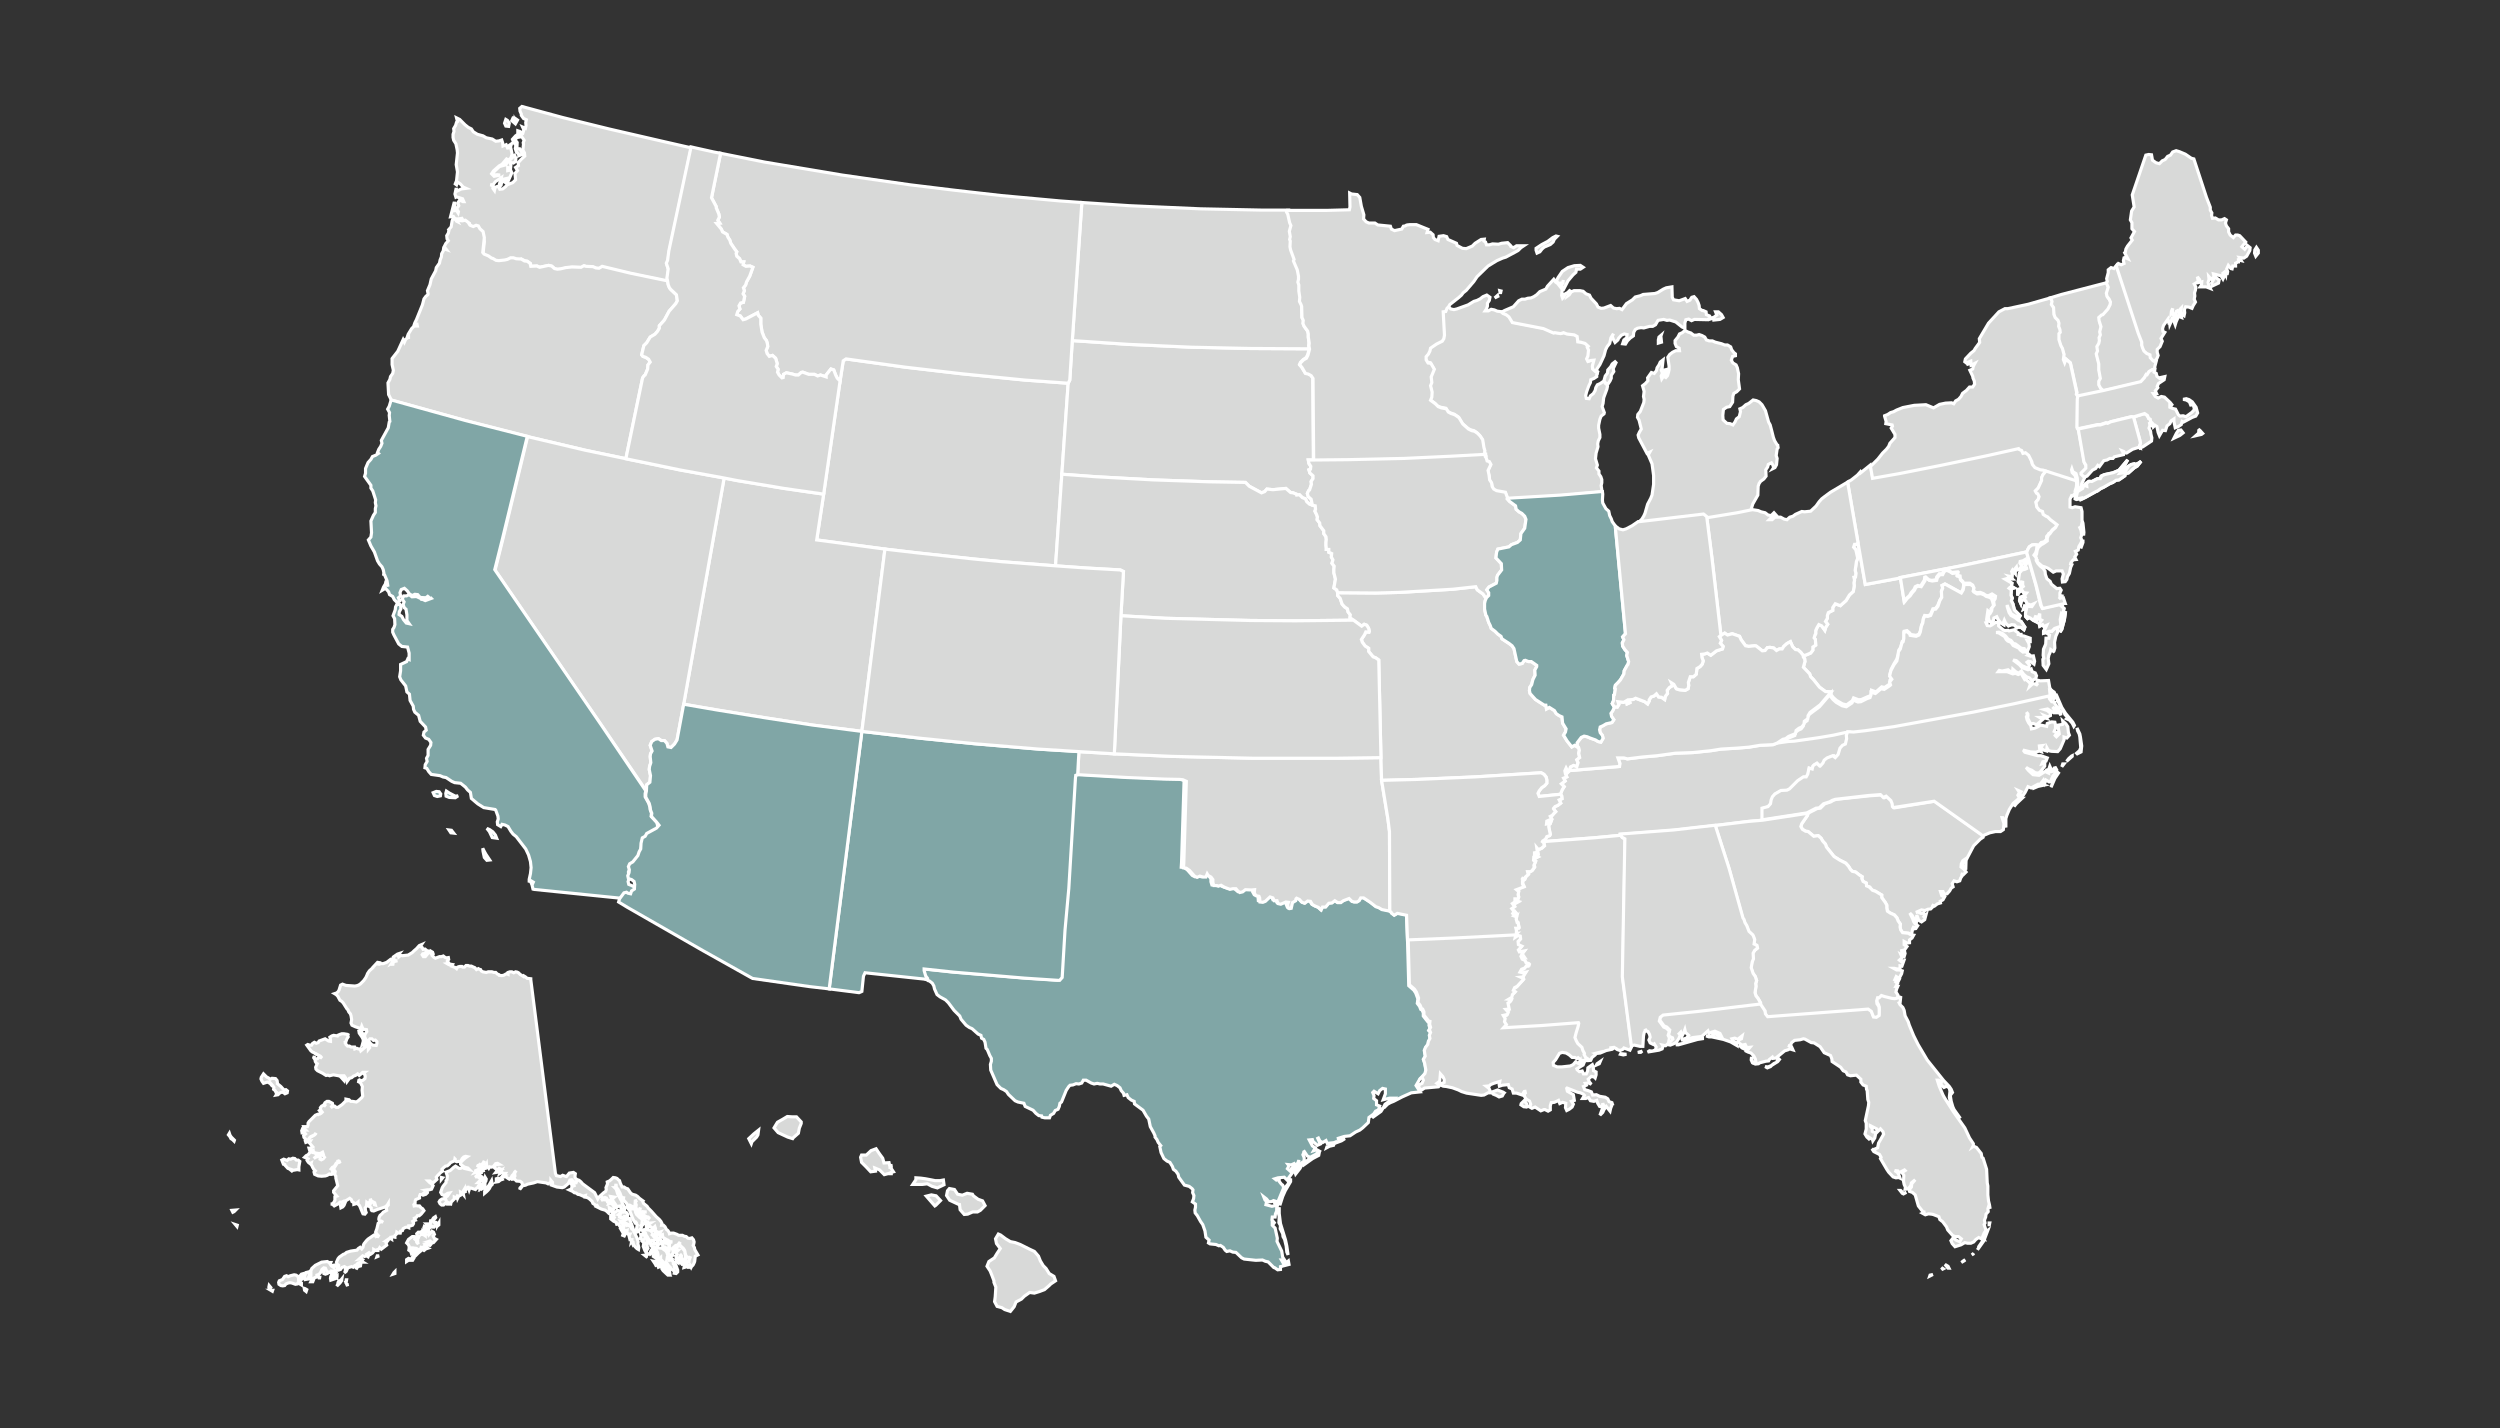 <?xml version="1.0" encoding="utf-8"?>
<!-- Generator: Adobe Illustrator 27.6.1, SVG Export Plug-In . SVG Version: 6.00 Build 0)  -->
<svg version="1.1" id="Layer_1" xmlns="http://www.w3.org/2000/svg" xmlns:xlink="http://www.w3.org/1999/xlink" x="0px" y="0px"
	 viewBox="0 0 791.3 452" style="enable-background:new 0 0 791.3 452;" xml:space="preserve">
<rect x="0" y="0" width="791.3" height="452" fill="#333333" stroke="none"/>
<style type="text/css">
	.st0{fill:#80A6A6;stroke:#FFFFFF;}
	.st1{fill:#D8D9D8;stroke:#FFFFFF;}
	.st2{fill:url(#SVGID_1_);stroke:#FFFFFF;}
	.st3{fill:url(#SVGID_00000008832590142900723420000006354181523374382477_);stroke:#FFFFFF;}
	.st4{fill:url(#SVGID_00000116957769485866944470000012252174777206650513_);stroke:#FFFFFF;}
	.st5{fill:url(#SVGID_00000163055006590384792530000008687225743948383651_);stroke:#FFFFFF;}
	.st6{fill:url(#SVGID_00000027564611912863815180000006729550315130083243_);stroke:#FFFFFF;}
	.st7{fill:url(#SVGID_00000183223006306144561750000013680329281595030711_);stroke:#FFFFFF;}
	.st8{fill:url(#SVGID_00000070825449944744495030000004354966761580895914_);stroke:#FFFFFF;}
	.st9{fill:url(#SVGID_00000182509415681471228800000005939681708652288959_);stroke:#FFFFFF;}
	.st10{fill:url(#SVGID_00000162340139915260924540000016316149862665619628_);stroke:#FFFFFF;}
	.st11{fill:url(#SVGID_00000041291830919458162460000001186158721941687697_);stroke:#FFFFFF;}
</style>
<path class="st1" d="M74.2,360.9l-1-1l-0.4-0.6l-0.2-0.6l-0.3,0.5l0.5,0.6l0.3,0.6l0.5,0.3l0.5,0.5L74.2,360.9z M73.4,383.1l0.3,0.6
	l0.4-0.2l0.5-0.5L73.4,383.1z M75.1,387.8l-0.6-0.2l0.5,0.6L75.1,387.8z M85.3,342.8l-0.2-0.1l0.6,0.4L85.3,342.8z M85.8,343.3
	l-0.1-0.1l0.6,0.7L85.8,343.3z M83.4,342.9l1.2-0.4l0.5,0.2l-0.4-0.2l0.6,0l1,1.1l0.4,0.6l-0.1,0.6l0.5,0.4l0.4,0.9l0-0.6l0.2,0.6
	l-0.3,0.5l0.6-0.1l0.5-0.5l0.6-0.3l0.6,0.1l0.5,0.4l0.7-0.3l0.1-0.6l-0.5-0.4l-0.6,0.1l-1-1.1l-1.1-0.9l0-0.4l-0.1-0.6l-0.5-0.6
	l-1.1-0.1l-0.6,0.3l-0.5-0.4l-0.6-0.3l-1-1l-0.7,1.1l-0.1,0.5l0.3,0.7L83.4,342.9z M94.6,369.3l0.3-1.7l-0.5-0.4l-0.6,0l-0.5-0.5
	l-0.6-0.1l-0.7,0.3l-0.6-0.1l-0.5,0.5l-1.1-0.4l-0.6,0.3l0.5,1.3l0.4,0.1l0,0.1l1,1.1l0.5,0.2l1.1,0.9l-0.4-0.7l0.6,0.2l1.2-0.2
	l0.5,0.1L94.6,369.3z M85.1,407.4l0.1,0.6l0.1,0l0.4-0.5l-0.5-0.6L85.1,407.4z M86.2,408.7l0.1-0.3l-0.6,0L86.2,408.7z M94.9,405.8
	l-0.4-0.6l0-0.6l-0.2-0.6l-0.6-0.4l-0.6-0.1l-1.2,0.3l-0.7,0.3l-0.5-0.3l-0.6,0.2l-0.7,1l-1,0.4l-0.2,0.5l0.1,0.6l0.6,0.4l0.6,0.1
	l0.6-0.1l0.4-0.5l0.7-0.3l0.6-0.1l0.6,0.1l1.1,0.4l0.6-0.1l0.3-0.5l0.5,0.5l0.5,0.3l0-0.6L94.9,405.8z M96.3,407.8l0.1,0.6l0.5,0.4
	l0.2-0.6l-0.5-0.3L96.3,407.8z M98.4,405.7l0.6,0l0.2-0.5l-0.5-0.1L98.4,405.7z M110,348l-0.5-0.1l0,0.6l0.6-0.1L110,348z
	 M101.1,404.9l0.1-0.6l-0.2,0L101.1,404.9z M108.5,382l0.4-0.5l0.2-0.5l-0.7,0.2l-0.6,0.5l0.1,0.6L108.5,382z M106,403.6l-0.7,0.4
	l0.1-0.5l-0.4,0l-0.3,0.5l-0.1,0.6l0.1,0.6l1.2-0.4l-0.2-0.6L106,403.6z M106.6,404.5l0.1-0.6l0-0.1l-0.6,0.4L106.6,404.5z
	 M107.3,405.4l-0.3,0.5l-0.1,0.6l-0.3,0.6l1-1l0.5-0.7l0.1-0.6l-0.4,0.5L107.3,405.4z M109.5,405.7l0,0.6l0.2-1.2l-0.1,0
	L109.5,405.7z M109.7,406.4l0.3,0.7l-0.1-0.6L109.7,406.4z M112.7,401.8l0.3-0.5l-0.1-0.1L112.7,401.8z M119.3,397.8l0.7-0.3l-0.6,0
	L119.3,397.8z M124.7,402.8l-0.3,0.5l0.6-0.2l0-0.6L124.7,402.8z M137.1,391.2l0.4-0.5l-0.3-0.7l-0.5-0.3l-0.4,0.6l-0.5,0.5
	l-0.2-1.2l-0.6,0l-0.5-0.4l0.3,0.6l-0.2,0.5l0,0.6l-0.5-0.6l0.1,0.6l-0.6-0.4l-0.2,0.6l-0.1-0.6L133,390l-0.6,0l-0.5,0.5l0.1,0.6
	l0.6,0.2l-0.4,0.5l0.5,0.4l-0.5-0.3l0,1.3l0.2,0.6l-0.5-0.6l-0.1-0.6l-0.5-0.4l0.3-0.5l-0.5-0.3l-0.6,0l-1.2,0.9l-0.6,1.1l0.5,0.5
	l0.3,0.6l0,0.6l-0.1,0.6l0.6,0.4l0.2,0.6l0.5-0.5l0.4-1.1l-0.6,0l-0.6,0.4l0.3-0.5l0.6,0l0.5,0.1l-0.2,0.6l0.6-0.2l0.6-0.5l-0.7,1
	l0.6,0l-1.1,1l-0.3,0.5l0.6,0.1l1-1l0.6-0.5l-0.5-0.6l0.6-0.1l0.2-0.6l0.4,0.1l0.6-0.4l0.6,0l-0.4-0.6l0.6-0.1l0.5,0.3l0.5,0.1
	l0.4-0.5l-0.5-0.6l-0.5-0.1l0.6-0.2l0.5,0.4l0.6,0.1l0.9-1l-0.6-0.3L137.1,391.2z M128.7,398.7l0,0.6l0.6-0.4l0.3-0.5l-0.3-0.1
	L128.7,398.7z M130.1,398.4l-0.1,0.5l0.6,0l0.3-0.5l-0.2-0.1L130.1,398.4z M134.6,390.4l-0.3-0.6l-0.5-0.4l-0.3,0.3l0.5,0.5
	L134.6,390.4z M134.4,394.8l-0.6,0.2l-0.1,0.5l0.5,0.3l0.6-0.5l0.6-0.2l-0.4-0.2L134.4,394.8z M136.9,386l0.6-0.1l0.4-0.5l-0.1-0.3
	l-0.6,0.4L136.9,386z M139.7,372.7l0,0.6l0.4-0.5L139.7,372.7z M152,371l0.4,0.6l-0.1-0.6L152,371z M152.5,369.9l-0.2,0.3l0,0.6
	l0.6-0.2L152.5,369.9z M152.1,376l0.4-0.5l0.2-0.6l-0.1,0l-0.5,0.5L152.1,376z M152,376.6l0.7-0.4l-0.2,0L152,376.6z M152.8,373.6
	l-0.2,0l0,0.6L152.8,373.6z M152.5,375.9l0.6-0.5l-0.7,0.2l-0.2,0.5L152.5,375.9z M152.8,376.1l0.4,0l0-0.5L152.8,376.1z
	 M153.8,373.8l0.1-0.6l-0.3-0.5l-0.2,1.2l-0.4,0.6l0.5,0.4l0-0.6L153.8,373.8z M154.8,375.1l-0.4,0.6l-0.6,0.5l-0.4,0.9l0,0.6
	l0.6-0.5l0.5-0.5l0.4-0.5l0.4-0.8l0.5-0.5l-0.2-1.2L154.8,375.1z M158.3,373.2l-0.5-0.3l-0.7,0.2l0,0.6l0.6-0.1l-0.5,0.5l0.6-0.1
	l0.6-0.5l0.6-0.2l-0.1-0.2L158.3,373.2z M159,372.3l-0.4,0.5l1.3-0.8l-0.3-0.1L159,372.3z M162.1,373.1l0.1,0.6l0-0.6L162.1,373.1z
	 M164.6,376l-0.1,0.5l0.8-1l-0.2,0L164.6,376z M220.9,397.2l-1-1.7l-0.1-0.6l-0.4-0.7l0.2-0.5l0.1-0.6l-0.2-0.7l-0.5-0.6l-0.7,0.2
	l-0.6-0.1l-0.5-0.5l-0.6-0.1L216,391l-1.2,0l-0.5-0.3l-1.1-0.4l-0.6,0l-0.7,0.2l-0.1-0.4l-0.4-0.6l-0.5-0.4l-0.4-0.8l-0.5-0.5
	l-0.6,0l0.1-0.6l-0.3-0.6l-0.5-0.6l-1-0.9l-1.5-1.7l-1-1l-0.4-0.6l-1.1-0.9l-0.3-0.7l0.1-0.1l-1.1-0.8l-0.6-0.6l-0.6-0.4l-1.1-0.3
	l-0.5-0.4l-0.9-1.3l-0.6-0.2l-0.6-0.4l-0.6,0l-0.6-1.3l-0.2-0.7l-0.3-0.2l-0.5-0.5l-0.5-0.2l-0.7-0.1l-0.6,0.6l-0.6,0.5l-0.7,0.3
	l0.1,0.6l-0.5,1.2l0.1,0.6l-0.2,0.6l-0.6,0.4l-1.1,1l-0.5,0.5l-0.3,0.5l-1-2l-3.8-2.8l-0.5-0.6l-0.6-0.5l-0.8-0.3l-0.5-0.5l0-0.6
	l0.1-0.7l-0.6-0.4l-1.3,0.2l-0.9,1.1l-0.1,0l-1.1-0.4l-0.7,0.4l-1.3-0.3l-0.3-0.7l-7.2-56.6l-0.6-4.7l0-0.3l-0.8-0.1l-0.3,0
	l-0.6-0.5l-0.5-0.3l-0.1,0.2l-1.1-0.7l-0.5-0.5l-0.4-0.2l-0.5-0.1l-0.6,0.3l-0.6-0.3l-0.6,0l-0.6,0.2l0,0.6l-0.5-0.2l-0.9,0.5
	l-0.6,0.1l-0.8-0.1l-0.1-0.2l-0.5-0.2l-0.5-0.5l-0.6,0l-0.6-0.2l-0.6,0l-0.6,0l-0.6,0.2l-1.1-0.2l-0.5-0.3l-0.2-0.4l-0.4-0.1
	l-0.3-0.2l-0.6,0.3l-0.5-0.6l-0.7-0.3l-0.4-0.2l-0.6,0l-0.5-0.2l-0.6,0l-0.5,0.5l-0.6,0l-0.2-0.2l-0.6,0l-0.5,0.1l-0.4,0.2l-0.2,0.4
	l-0.5-0.4l-1.1-0.4l0.3-0.5l-0.6-0.1l-0.6,0.1l-0.5-0.3l0.6-0.1l-0.5-0.7l0.4-0.5l-0.1-0.6l-0.6,0.1l-0.5-0.2l-0.5-0.4l-0.6,0.2
	l-0.6,0l-1.3,0.5l-0.5-0.3l-0.5-0.5l0.3-0.5l-0.2-0.6l-0.5-0.3l-0.1,0.6l-0.5-0.5l-0.3,0.5l-0.9,1.1l-0.6,0l-0.4-0.6l0.2-0.3
	l0.6-0.1l0.5-0.5l0.1-0.5l-0.5-0.4l-0.6,0.1l-0.3-0.6l-0.6-0.3l0.4-0.6l-0.7,0.3l-0.9,1L131,301l-0.5,0.5l-1.3,0.8l-1.8,0.2
	l-0.6-0.1l-0.6,0.5l-0.2-0.6l0.4-0.5l-0.6,0.2l-1.3,0.9l0,0.2l0.2,0.6l0.5,0.4l0.6,0l-1.3,0.3l-0.2,1.2l-0.2-0.7l-0.2,0.1l0.3-0.5
	l0.2-1l-0.1,0l-0.6,0.1l-1.3,1l-1.1,0.4l-0.1,0l-0.6,0l-0.6,0.2l-0.6-0.1l0.6-0.1l0.1-0.3l-0.6-0.1l-1.5,1.6l0,0.1l-1.1,1l-0.6,0.9
	l0,0.1l-0.5,1.1l-0.7,1l-1,1l-0.6,0.4l-0.6,0.2l-0.6,0.1l-2.8-0.2l-1.1-0.4l-0.6,0.3l-0.5,1.6l-0.3,0.5l-0.6,0.5l-0.2,0l-0.3,0.1
	l0.5,0.3l0.5,0.5l0.7,1.3l0.5,0.3l0.5,0.5l1.2,1.9l0.3,0.3l0.3,0.7l0.5,0.6l0.2,0.6l0.2,1.2l-0.2,1.1l0.3,0.7l1.1,0.5l1.2,0.4l0.6,0
	l0.2-0.6l0.3,0.7l0,0.4l0.6-0.1l0.6,0.1l0.1,0.6l-0.6,0.9l-0.1,0.8l0.5,1l0.6,0.3l0.6-0.7l0.6,0l0.5,0.5l0.6-0.1l0.5,0.5l0,0.6
	l-0.2,0.6l-1.2-0.1l-0.5-0.4l-0.5-0.6l-0.6,0l-0.6,0.1l-0.5-0.5l-0.3-0.7l-0.2-0.6l0.3-0.5l-0.3-0.6l-0.5-0.7l-0.6,0.1l0.1,0.6
	l0.9,1.3l0.3,0.6l0.1,0.6l-0.3,1.1l0.5-0.5l0.6,0.1l1,0.7l0.2,0.7l-0.4,0.5l0-0.6l-0.5-0.4l-0.6,0l-0.3,0.5l-0.5,0.5l0.1,0l-0.6,0.5
	l-0.2-0.6l-0.6,0l-0.5-0.2l-0.6,0.2l-0.1-0.6l-1.1,0l-0.5-0.3l-0.6,0l-0.5-0.5l-0.1-0.6l-0.6,0l0.6-0.1l0.4-1.1l0.4-0.6l-0.2-0.6
	l0.5,0.1l-0.5-0.3l-1.2-0.2l-0.6,0l-0.6,0.2l-0.7,0.3l-0.1,0.2l-1.2-0.2l-0.6,0.2l-0.6,0.4l0.2,0.7l0,0.6l-0.6-0.1l-1.1-0.7
	l-1.9,0.7l-0.3,0.5l-0.6,0.2l-0.6-0.3l-0.6,0.4l-0.3,0.5l-0.6,0l-0.6-0.2l-0.3,0.2l1.3,1.8l0.5,0.4l0.5,0.2l0.5,0.4l0.5,0.3
	l-0.6-0.5l1.6,0.9l0.5,0.6l-0.4-0.2l-0.6-0.1l-0.4,0.5l-0.6,0.1l-0.5-0.4l0.1-0.6l-0.2,0.6l0.4,0.6l0.1,0.6l0.4,0.6l0.2,0.1
	l-0.5,1.1l0.1,0.6l0.5,0.5l1.6,0.8l1.1,0.7l0.6-0.1l0.5,0.2l1.2-0.3l1.7,0.3l0.5,0.2l1,1.1l0-0.6l-0.4-0.7l0.6,0l0.5,0.7l0.4,1.2
	l0.8-1.1l0.7-0.2l0.6-0.5l0.6-0.2l0.7-0.5l0.5,0.5l0.6-0.5l0.5-0.5l0.6,0l-0.4,0.3l0.5,0.5l0.1,0.6l-0.1,0.6l-0.6,0.5l-0.6,0.2
	l-0.5-0.3l-0.2,0.1l-0.1,0.5l0.6,0.3l0.6,1.2l-0.1,1.2l0.2,1.8l-0.3,0.5l-1.1,1l-0.6,0.4l-1.2-0.2l-0.6,0l-0.5-0.5l-0.6,0l-0.6,0.5
	l-1,1l-1.3,0.9l-0.6,0l-0.5-0.4l-0.6,0.1l-0.6,0.4l0.6-0.8l-0.1-0.6l-1.1-0.6l-0.6,0l-0.6,0.4l-0.3,0.5l0.5,0.6l-0.7-0.3l-0.6,0.3
	l-0.4,0.5l0.1,0.6l-0.4,0.3l0.5,0.6l0.7-0.4l-0.7,0.7l-0.6,0.2l0.1,0.5l-0.1-0.2l-0.5-0.2l-0.7,0.3l-2,2l-0.3,0.5l0,0.6l-0.2,0.5
	l-1.2,0l0.2,0.6l0.5,0.5l-0.6,0l-0.5-0.3l-0.2,0.5l0.1,0.6l0.6-0.2l0.5,0.6l-0.6,0.5l0.1,0.6l0.5,0.5l-0.1,0.5l0.2,0.6l0.6-0.2
	l0.1-0.6l0.8-1l1.3-0.6l0.4-0.6l-0.1,0.3l-0.6,0.5l-1.3,0.7l-0.3,0.6l-0.1,0.6l0.6-0.1l-0.3,0.5L99,363l-0.6,0.4l-0.6,0l0.2,0.7
	l0.6,0l0.5,0.2l0.5,0.6l1.2,0.2l0.6,0l0.7-0.4l0.2,0.6l-0.6,0.1l0.5,0.3l0.5,0.6l-0.4,0.5l-0.6,0.3l-0.4-0.2l0.1-0.6l-0.3-0.7
	l-0.6,0.5l-0.6,0.2l-0.6,0.4l0.9-0.8l-0.1-0.6l-0.5-0.4l-0.5-0.1l0-0.6l-0.6,0.3l-0.6,0.5l-0.4,0.5l-0.6,0.3l-0.5,0.5l1.1,0.5
	l-0.3,0.5l0.4,0.6l0.5,0.4l0.4-0.2l-0.1,0.4l0.4,0.6l0.1,0.3l0.4,0.7l0.5,0.5l-0.4,0.4l0.2,0.7l1.1,0.5l1.1,0.1l1.2-0.1l0.6-0.2
	l0.6-0.4l0.2,0.1l0.6,0l0.1-0.1l0.3-1.2l-0.6-0.4l0.4-0.5l0.6-0.3l0.6-1l0.6-0.5l-0.1-0.6l0.3,0.6l0.6-0.1l-0.4,0.3l-0.6,0.1
	l-0.3,0.5l-0.7,1.1l-0.2,0.5l0.5,0.7l-0.1,0.5l0,0.6l0.3,0.4l0,0.6l0.6,2.4l-1.3,1.6l0,0.5l1,1.2l-0.6,0.2l0,1.1l-0.3,0.6l-0.4,0.5
	l-0.6,0.1l0.6,0.1l0.5,0.5l1.3-0.7l0.5-0.5l0.6,0l0.6-0.3l0.6-0.1l1.3-0.8l0.5,0.4l0.2,0.6l0.6,0.4l0,0.5l0.7-0.2l0.6-0.5l0,0.6
	l0.5,0.5l1,2.4l0.1,0.2l0.6,0.1l0.4-0.5l-0.2-0.6l-0.1-0.9l0.4-0.5l0.1-1.2l0.5,0.4l0.7-1l-0.1-0.6l0.3,0.7l1.1,0.6l0.2,0.7
	l-0.3-0.1l-0.1-0.6l-0.5-0.3l-0.6,0.4l-0.4,1.1l0.6,0.4l0,0.6l0.2,0.3l0.6,0.1l1.2-0.5l1.9-0.6l0.7-0.3l0.5-0.5l0.3-0.5l0,0.5
	l-0.5,0.5l-0.1,0.6l0.1,0.6l-1.1,0.6l-0.4,0.5l-0.6,0.5l-0.3,0.6l-0.1,0.6l0.2,0.6l0.6,0l0.6,0.4l-0.4-0.2l-0.6,0.1l-0.6,0.4
	l-0.4,1.7l-0.4,1.1l0.4,0.6l0,0.6l0.7-0.4l-0.4,0.6l-0.6-0.1l0-0.6l-0.6,0.2l-1.9,1.3l-0.5,0.5l-0.8,1l-0.2,0.5l-0.1,0.6l-0.4,0.5
	l-0.5-0.5l-0.6,0.4l-0.4,0.5L111,396l-1.3,0.4l-0.6,0.5l-0.4,0.1l-1.3,0.9l-0.4,0.5l-0.5,1.1l0.2,0.6l0.5,0.4l-0.1,0.6l-0.6-0.2
	l-0.5-0.5l-0.6,0.1l0.1,0.6l-0.6-0.4l-0.4-0.6l0.2-0.5l-0.6,0l-0.5-0.3l-1.8,0.2l-2,1l-1.1,1l-0.2,0.5l-0.5,0.5l-1.2,0.3l-0.2,0.6
	l-0.5-0.3l-0.7,0.2l-0.4,0.5l0,0.6l-0.3,0.5l-0.1,0.5l0.7-0.3l0.6-0.5l-0.5-0.5l0.2-0.5l0.5,0.2l0.4,0.6l0.1,0.6l1.2-0.2l-0.1-0.6
	l0.3-0.6l-0.2-0.6l0.6-0.2l0,1.2l0.1,0.6l0.5,0.3l0.6-0.5l0.7-0.2l0-0.6l0.6-0.2l0.5-0.5l0.5-1.1l0.6-0.5l0.5,0.1l0.3,0.7l-0.6-0.2
	l-0.3,0.6l0.1,0.6l0.5,0.2l0.6-0.2l0.6-0.5l0.5,0.3l0.6,0l-0.2-0.6l0.6,0l0.2,0.7l0.7-1.1l0.6,0.1l0.6-0.2l0.4-0.6l0.8-0.3l0.5,0.3
	l-0.2,0.6l0,0.6l-0.3,0.5l0.6-0.5l0.5-1.1l1.2-0.4l0.5,0.2l0.5-0.5l0.6-0.3l0.4-0.5l0.6-0.2l-0.3,0.6l0.1,0.6l0.4-0.1l0.2-1.2l0.6,0
	l-0.5-0.3l0.4-0.5l-0.5-0.3l-0.6,0.1l1.1-1l0.6,0.2l0.6-0.2l0.5,0.3l0.2-0.5l-0.5-0.4l0.6-0.4l0.5,0.5l0.6-0.4l0.4-0.5l0-0.6
	l0.5,0.3l0.6,0l-0.1-0.2l0.6-0.2l0.3-0.5l0.5,0.5l1.7-1.3l-0.2-0.7l0.4-0.5l-0.5-0.1l1.3-0.9l0.5,0.3l-0.1-0.6l0.6-0.1l0.6,0.1
	l0-0.5l0.5-0.5l0.1-0.6l0.5,0.3l0.6,0l0.1-0.6l0.6-0.2l0.2-0.6l0.7-0.4l0.6-0.1l0.5,0.2l0-0.6l0.6,0l0.6-0.2l0.3-0.5l0-0.6l-0.6,0.1
	l0.6-0.4l0.6-0.2l-0.3-0.6l0.6-0.3l0.3-0.5l0.6,0l0.6-0.5l0.9-1.1l-0.4-0.6l-0.5-0.3l-0.5-0.6l-0.6,0l-0.5-0.1l-0.6,0.1l-0.1-0.4
	l0.4-0.5l0-0.6l0.2-0.5l1.2-0.5l0-0.6l0.2-0.5l0.6,0l0.6-0.5l0,0.6l0.6-0.2l0.5-0.5l-0.1-0.6l-0.5-0.2l0.6-0.1l0.6,0l0.7-0.2
	l0.5-1.1l-0.5-0.6l-0.6-0.4l-0.5-0.5l0.6,0l0.5,0.4l0.6,0.1l1.1-1l-0.2-0.7l0.4-0.5l1-1l0.6-0.4l-0.2-0.6l0.5-0.5l0.6-0.5l0.6-0.1
	l0.6-0.5l0.4-0.5l1.3-0.6l0.1-0.6l0.1,0.1l0,0.6l0.5,0.2l0.6-0.1l0.6,0.1l0.5-1l0.5-0.5l0.6-0.2l0.5,0.1l-0.6,0.4l-1.1,1l-0.4,0.5
	l0,0.5l1.2,0.9l1.1,0.3l0.5,0.5l-1.7-0.4l-0.5-0.3l-0.6,0.3l-0.5,0l-1.1-0.7l-0.6,0.4l-1.1,1l-1.3,0.5l0.4,1.2l-0.1,1.2l-0.3,0.3
	l0,0.6l-0.9,1.1l-0.3,0.5l-0.5,1.5l0.4,0.7l0.5,0.2l0.6-0.1l0.7-0.5l0.6-0.1l-0.7,1l-0.7,0.4l0.2,0.6l-0.6-0.2l-0.6,0.1l-0.6,0.4
	l-0.3,0.5l0.3,0.6l0.5,0.4l0.6,0l0.5-0.5l0.5,0.2l0.6,0l-0.4-0.6l1.1,0.5l0.1-0.5l1-1l0-0.6l0.6,0.3l0.6-1.1l-0.2,0.5l0.1,0.6
	l0.3-0.6l0.6-0.3l0.1-0.1l-0.1-0.9l0.4,0.2l0.5,0.6l-0.1-0.6l0.1-0.6l0.3-0.5l0,0.6l0.4,0.6l-0.2-0.6l0.3-0.5l0.5-0.5l0.1-0.6
	l0.4,1.2l0.2-0.6l0.3,0l1.5,0.5l0.4-0.5l0.4,0l0.1-0.6l0.5-0.5l0-0.6l-0.6,0l0.5-0.5l0.3-0.5l0.6-0.2l-0.1-0.6l-0.6-0.3l-0.4,0.5
	l-0.6-0.3l-0.6,0.2l0.5-0.5l0.6,0l0.3-0.5l-0.2-0.6l-0.4,0.5l-0.2-0.6l-0.6,0.2l0.4-0.5l-0.6,0.1l1.3-0.6l0.2-0.6l-0.1-0.6l-0.5,0.5
	l0.2-0.5l0.6-0.3l0.5,0.4l0.2-0.5l0.4-0.5l0.3-0.6l-0.2,0.8l-0.4,0.5l-0.1,0.5l0,0.6l0.5,0.3l0.3-0.5l0.2,0.6l0.1-1.1l0.3-0.6
	l0.1,1.2l0.1-0.5l0.5,0.6l0.3-0.5l0.5,0.1l0.6-0.1l0.8-1l0.6-0.1l0.5,0.3l-1.2,0.1l-0.2,0.5l0,0.6l0.5,0.4l0.5,0.2l0.4-0.5l0.6,0.3
	l-1.3,0.5l-0.4,0.5l0.6-0.1l1.3-0.7l-0.5,1.1l0.6-0.3l0.5,0.3l0.6,0l-0.3,0.5l-0.1,0.6l0.6,0l0.5,0.4l0.5,0.3l0.6-0.5l0.3-0.6
	l0.5-0.5l0.3-0.6l0.5-0.5l-0.4,0.6l-0.1,0.5l0.1,0.6l-0.3,0.5l0.3,0.6l0.5,0.5l1.2,0.1l0.5,0.4l0.2,0.7l0.6,0.2l0.4-0.1l0.6-0.3
	l1.9-0.4l1.2-0.4l2.8,0.4l0.6,0.3l0.9-0.5l0-0.6l0.5,0.6l0,0.4l-0.3,0.5l1.7,0.6l1.7,0.2l0.6-0.2l1.3-1.1l0.5-1.1l0.6-0.1l0.7,0.7
	l0.6,0l0.5,0.3l-0.5-0.1l-0.7,0.2l0.1,0.6l0.2,0.6l-0.3-0.6l-0.1-0.6l-0.3-0.6l-0.6,0.1l0.1,0.6l0.4,0.6l-0.1,0.6l-0.1,0.5l-0.7,0.3
	l1.1,0.5l0.5,0.4l0.6,0.1l0.5,0.4l0.6,0.1l1.1,0.5l0.7-0.2l-0.1,0.5l0.6,0.1l0.6,0.3l1,0.9l0.3,0.7l1.1,0.7l0.6-0.2l-0.6,0.5
	l1.6,0.8l1.1,0.3l0.6,0.4l0.5,0.5l0.3-0.4l0.1-0.6l-0.1-0.6l1.1,0.6l0.5-0.5l-0.2-0.6l-0.4-0.6l-0.5-0.4l-0.7,0.2l0.2-0.5l-0.6-0.1
	l-0.2-0.6l-1.2-0.1l-0.6,0.2l0.5-0.5l-0.4-0.6l0.5,0.4l0.6-0.2l0.5,0.2l0.3,0.6l0.6,0.2l0.6-0.1l0-0.6l-0.2-0.6l1.2,0.2l-0.6,0.5
	l0.1,0.6l0.9,1.3l-0.3,0.6l0.5,0.3l0.6-0.4l0.6-0.1l0.3,0.7l0.5,0.4l0.6-0.1l0-0.6l-0.7-1.2l-0.2-0.7l0.2,0.1l-0.5-0.6l-1-1.9
	l-0.2-0.7l-0.2-0.6l0.5,0.5l-0.5-0.6l-0.5-0.5l0.2,0l0.2-1.2l0.1,1.1l0.5,0.6l0.7,1.3l0.2,0.6l0.3,0.7l0.6,0.1l-0.1,0.6l1,1.1
	l0.3,0.6l0.6,0l0.2,0.1l0.1,0l0.3,0.2l0.5,0.3l0.7-0.2l0.1-1.7l0.6-0.2l-0.5,0.3l0,0.6l0.2,0.6l-0.1,0.5l0.1,0.6l0.4,0.6l0.5,0.2
	l0.1-0.5l0.3-0.6l-0.2,1.2l0.2,0.6l0.6,0.1l0.2-0.6l1.2,0.1l-1.2,0.1l0.1,0.6l0.5,0.5l0.6,0.3l0.5,0.1l0.5,0.6l-1.1-0.5l-1.1-0.2
	l0.2,0.7l0.5,0.2l0.1,0.6l0.6,0.1l-0.2,0.5l1.2-0.1l-0.6,0.4l-0.7,0.3l0,0.6l0.5,0.1l0.6-0.4l0.6,0.4l0.5,0.2l0.5-0.5l0.2,0.6
	l-0.1,0.6l0.5,0.4l0.6,0.3l0.6-0.2l-0.3,0.5l0.2,0.7l0.7-0.3l0.1,0.8l0.5,0.3l0.5,0.5l0.6,0.1l0.5,0.6l0.6-0.1l0.3,0.1l-0.6,0.1
	l-0.5,0.5l0.2,0.6l0,1.1l-0.1,0.5l-0.4,0.6l0.4,0.6l0.6,0.4l0.6-0.2l-0.5-0.6l0.5,0.3l0.1-1.1l-0.3-0.7l1.1-1l0.6-0.1l0.8-1
	l-0.2,0.5l0.2,0.6l1,0.9l0.4,0.6l0.3,1.3l0.2,0.6l0.5,0.3l-0.6,0.1l-0.3,0.6l0,0.6l0.6,0.2l0.6-0.2l0.1-0.5l0.5-1.1l-0.4,1.1
	l-0.1,0.6l-0.6,0.1l-0.3,0.5l0.6,1.2l0.6,0l-0.2-1.2l0.6,1.2l0.1-0.2l0.5-0.5l0.3-0.6l0.2-0.5l0.2-1.7L220.9,397.2z M138.5,387.8
	l0-0.6l-0.5-0.3l-0.6,0l-0.5-0.6l-0.6,0.1l-0.1,1.2l-0.6-0.2l-0.6,0l0.5,0.5l-0.6-0.1l-0.3,0.6l-0.3-0.2l-0.1,0.3l0.5,0.5l0.6,0
	l-0.2-0.3l0.6,0.4l0.3-0.5l0.6-0.3l0.2-0.5l0,0.6l0.6,0l0.4-0.6l0.5,0.4l0.6-0.5l0-0.6L138.5,387.8z M199.4,381.7l0.2,0.7l1.2-0.1
	l-0.8-0.5l-0.4-0.1L199.4,381.7z M193.4,384.7l-0.1,0l0,1.1l0.5,0.4l0.1-0.5l0-0.6L193.4,384.7z M197.3,387.7l-0.5-0.6l-0.4-0.6
	l0.5,0.1l2.2,1.1l0.6-0.1l0-0.6l-0.5-1.3l-0.6,0.1l-0.7,0.3l-0.5-0.4l-1.7-0.6l0.6,0l1.1,0.4l0.5,0.3l0.6-0.1l-0.5-0.7l0.6,0
	l0.1-0.6l-0.4-0.6l-0.5-0.2l-0.6,0.1l-0.6-0.1l-0.4,1.1l-0.5-0.2l0.6-0.5l0.2-0.5l-0.6-0.3l-0.5-0.1l-0.5,0.5l-0.6,0l0,0.6l-0.5-0.5
	l0,0.6l-0.1,0.6l1.1,0.8l-0.5-0.3l-0.3,0.6l0.4,0.6l0.6,0.3l0.2,0.6l0.6-0.1l0.3,0.6l0.6,0.5l-0.5-0.4l0.3,0.7l0.6,0L197.3,387.7z
	 M197.1,389.2l-0.5,0l0.7,1.2l-0.2,0.6l0.5,0.2l0.3-0.6l-0.3-1.2L197.1,389.2z M200.3,388.6l-0.2-0.6l-0.3,0.3L200.3,388.6z
	 M202.5,385.2l0.6,0.4l-0.2-0.6l-0.8-1.3l-0.5-0.5l-0.3-0.7l-0.6,0.2l-0.6-0.1l-0.6,0.2l-0.4-0.7l-0.5-0.4l-0.1,0.5l0.5,0.6l0.4,0.6
	l1,2.6l0.6,1l0.6-0.4l-0.4,0.5l0.5,0.6l-0.3,1.7l0.1,0.6l0.7-0.2l0.2-0.5l0.5-0.5l0.2-0.6l-0.5-0.6l0.6,0.3l0.5-0.5l-0.5-0.4
	l0.1-0.6l-0.2-0.6l-0.6-0.4l-1-1l-0.3-0.6l-0.1-0.6l0.6,0.4l0.4,0.6l0.5,0.5L202.5,385.2z M201.5,384.4l0.5,0.5l-0.5-0.6
	L201.5,384.4z M202,393.1l-0.4-1.3l-1.2-2.5l-0.5-0.4l-0.2-0.6l-1-0.6l-0.6,0.4l0.3-0.5l-0.6-0.2l-0.4,1.1l0,0.6l0.5,0.5l0.6-0.2
	l-0.1,0.6l0.4,0.6l0.6,0l-0.3,0.6l0.3,1.2l0.6,0l-0.1,0.6l0.4-0.5L200,393l0.2,0.5l0.2-0.6l0,0.6l0.2,0.6l0.5,0.6l0.5,0.5l0.5,0.3
	l0.1-0.6l-0.3-1.3L202,393.1z M204.6,396l-0.5-0.5l0.4-0.5l0.3,0.6l0.3-0.5l-0.3-0.7l0.1-0.5l-0.1-1.2l0.3-0.5l-0.2-0.7l-0.6-0.3
	l0.1,0.6l-0.2,0.5l0-0.6L204,391l-0.6-0.3l-0.5-0.1l0.5,0.4l-0.6-0.2l0.1,0.6l-0.3,0.6l0.5,0.4l0.6,0l-0.4,0.5l1,0.8l-0.6,0.2
	l-0.1,0.6l0.5,1.3l0.5,0.8L204.6,396z M204.5,397.7l0.3-0.5l-0.8,0.1L204.5,397.7z M207,392.7l0.5-0.5l-0.9-1.2l-0.5-0.4l0.6,0.2
	l0.5,0.6l0.6,0.3l-0.1-0.6l-0.3-0.6l0-0.6l-0.5-0.5l-0.6-0.1l-0.1,0.5l-0.5-0.4l-0.6-0.1l-1.2-0.1l-0.6,0.3l0.5,0.5l0.5,0.3l0.2,0.6
	l0.8,1.3l0.1,0.6l0.4,0.3l0.4-0.5L207,392.7z M205.7,396.8l0.1,0.6l0-0.6L205.7,396.8z M214.1,400.9l-0.5,0.5l-0.2-0.7l0.3-0.5
	l0-0.6l-0.6,0.2l-0.1-0.6l-0.5-0.4l-0.6,0.1l-0.2-0.7l-0.6,0.4l0.1-0.6l0.6-0.1l0.5,0.1l-0.5-0.5l-0.5-0.3l-0.2-0.7l-0.4-0.6
	l-0.6-0.4l-0.5-0.4l-1.1-0.1l-0.5-0.3l0.2-0.5l-0.5-0.6l-1.8,0.1l0.1,0.6l0.5,0.4l0.6,0l0.1,0.2l-0.5,0.2l-0.5,0.5l-0.3,0.6l0.1,0.6
	l0.6-0.5l0.3-0.5l0.7-0.2l-0.1-0.4l0.1,0.2l0.3,0.6l0.3,0.7l0.1,0.6l-0.3,0.5l0,0.6l0.5,0.1l0.6-0.5l0,0.6l1,1l-0.6,0.1l-0.6,0
	l0.1,0.6l0.6,0l0.6-0.2l-0.4,0.5l0.6-0.5l0.5,0.5l0.3-0.6l0.4,0.6l0.6,0.6l-0.3,0.6l0.6-0.1l1,0.7l-0.1,0.6l0.6,0.1l0.5-0.5l0-0.6
	L214.1,400.9z M208.1,390.2l-0.4,0.3l0.2,0.6l0,0.6l0.5,0.5l0.7-0.5l0-0.6L208.1,390.2z M207.2,399.8l0.1-0.5l-0.5-0.1L207.2,399.8z
	 M206.9,397.2l-0.1,0.5l0.5,0.3l0-0.6l0.6-0.4l-0.5,0.2L206.9,397.2z M207.7,399.2l-0.1,0l0.2,0.6L207.7,399.2z M208.1,396.6l-0.5,0
	l0.5,0.5L208.1,396.6z M208.2,393.5l0.6,0.3l0.6-0.3l0-0.6l-0.4-0.6l-1,0.6L208.2,393.5z M207.8,399.8l-0.3,0.5l0.3,0.6l-0.1-0.6
	l0.4-0.5L207.8,399.8z M208.4,399.4l0.1-0.6l-0.4-0.1L208.4,399.4z M208.2,400.5l0.2,0.6l0.7-0.3l-0.4-0.7L208.2,400.5z
	 M211.4,393.6l0.5,0.4l0.1-0.6l-0.2-0.6l-1.6-0.9l0.5,1.6L211.4,393.6z M209.8,394.7l0.6,0l1,0.7l0.6-0.3l-0.3-0.7l0-0.6l-1.1-0.5
	l-0.1-0.6l-0.5,0.1l0,0.6l-0.3,0.5L209.8,394.7z M210.6,402.2l-0.2-0.7l-0.5-0.4l-0.3-0.6l-0.1,0l0,1.1l0.4,0.6l1.5,1.4l0.6,0
	l-0.3-0.6L210.6,402.2z M211.4,401.7l-0.1-0.6l-0.5-0.4l-0.1,0.4l0.1,0.6L211.4,401.7z M211.5,402.2l0,0.6l0.5,0.2l-0.1-0.6
	L211.5,402.2z M214,398.2l0,0.5l0.2,0.6l0.5,0.4l0.1-0.6l-0.4-0.6L214,398.2z M216.8,399l0.2-0.5l0-1.2l-0.2-0.6l0-0.6l-1-1.3
	l-0.5-0.4l-0.6,0l-0.6,0.5l-0.3,0.6l0.6,0.1l-0.6,0.5l0.6-0.1l-0.5,0.5l0.4,0.6l-0.3,0.5l0,0.6l0.5,0.4l0.3,0.1l0.4-0.5l-0.4-0.6
	l0.5,0.5l0.3-0.6l-0.4-0.6l0.5,0.6l-0.1,0.6l-0.3,0.5l0.6,0.1l-0.1-0.6l0.2,0.7L216.8,399z M215.6,399.1l-0.3-0.1l0.1,0.6l0.5,0.6
	l0.6-0.1l-0.2-0.7L215.6,399.1z M216.6,400.7l-0.1,0.5l0.7-0.2l-0.2-0.6L216.6,400.7z"/>
<path class="st1" d="M237,360.4l0.8,1.6l0.2-0.6l1.5-1.5l0.4-0.7l0.2-1.5l-1.5,1.2L237,360.4z M250.7,353.5l-1.5-0.1l-1.5,0.9
	l-1.6,0.9l-0.2,0.3l-0.9,1.5l1.3,1.5l1.5,0.7l1.5,0.7l1.6,0.5l0.2-0.3l1.6-1.4l0.3-1.6l0.6-1.5v-0.5l-1.5-1.6H250.7z M281.7,369.4
	L281.7,369.4l0,0.1h0.4v-0.1H282v-0.5h-0.4l-0.2-0.9l-1.6,0.1l-0.4-1.5l-1.1-1.5l-1-1.5l-1.6,0.6l-1.5,1.4h-1.5l-0.3,0.7l0.3,1.6
	l1.5,1.5l1.4,1.5l1.5-0.2l-0.2-1l1.5,0.6l1.5,1.5l1.5-0.4l0.3-0.1v0.2h0.4v-0.4l0.7-0.2l-1-1.5L281.7,369.4z M297.5,373.7H296
	l-1.5-0.3l-1.6-0.3l-1.5-0.2l-1.5-0.1v0.6l-1,1.5h3l1.6-0.2l1.5,0.8l1.7,0.5l0.4-0.2l1.7-0.8l-0.2-1.5L297.5,373.7z M294.8,378.2
	l-1.6,0.4l1.3,1.5l1.4,1.6l0.3-0.2l1.5-1.5l-1.4-1.5L294.8,378.2z M309.6,379.6l-1.5-1.1l-0.3-0.5l-1.7-0.3l-1.5,0.6l-1.5-0.3
	l-1-1.5l-1.6-0.3l-0.6,0.7l-0.3,1.5l1,1.5l1.5,0.7l1.5,0.7h0.1l0.2,1.6l1.3,1.5l1.1-0.1l1.6-0.7h1.5l0.9-0.5l1.5-1.5l-0.8-1.5
	L309.6,379.6z M333.6,404l-1.5-0.9l-1-1.6l-0.9-0.9l-0.9-1.5l-0.6-1.5l-1.3-1.5l-1.5-0.7l-3-1.5l-1.6-0.6l-1.5-0.3l-1.5-0.9
	l-1.6-1.2l-0.7-0.3l-0.9,1.5l0.3,1.5l1.2,1.6l-1,1.5l-0.9,1.5l-0.2,0.1l-1.5,1l-0.6,1.5l1,1.5l0.6,1.5l0.6,1.6v0.5l0.6,1.5l-0.1,1.6
	l-0.1,1.5l-0.2,1.5l0.8,1.5l1.5,0.4l0.9,0.6l0.3,0.1l1.5,0.5l1.2-1.5l0.6-1.5l1.7-0.9l0.9-0.9l1.7-1.2l1.5,0.2l1.6-0.5l1.6-0.6
	l1.5-1.3l0.5-0.5l1.5-1L333.6,404z"/>
<polygon class="st1" points="304.4,118.3 286.4,116.2 267.8,113.6 266.9,114.2 265.9,120.6 260.7,156.4 258.5,170.9 280.1,173.8 
	290.4,175 307.9,176.9 317.2,177.8 334.1,179.1 336.1,150.1 338.1,121.3 324.4,120.3 "/>
<path class="st1" d="M474,93.5l-0.9,0.8l1-0.5L474,93.5z M475.1,92.1l-0.4-0.1l0.2,1L475.1,92.1z M507.5,120.7l-1,0.7l-0.9,0.4
	l-0.5,0.9l-0.2,0.9l-0.6,1l-0.9,0.7l-0.4,0.9l-0.9-0.1l-0.2-0.9l0.3-1.2l0.7-1.9l0.5-1l0.1-0.9l1-0.4l0.9-0.6v-0.6l0.3-0.9l-0.4-0.2
	h-0.1l-0.9-0.8l-0.1-0.9l0.5-1.9l-1,0.1l-0.9,0.3l-0.4-0.8l0.4-0.9l0.2-1.9l-0.4-0.9l0.3-0.3l-1-0.9l-1.4-0.4l-0.9-0.1l-0.2-1.7
	l-0.9-0.5l-2.4-0.3l-1-0.4l-0.9,0.3l-1.9-0.3l-0.4,0.1l-3.2-1.4l-9.8-1.9l-1.1-1.8l-0.9-0.7l-1-0.4l-0.4-0.4l-1.6-0.2l-0.9-0.4
	l-1-0.2l-0.9,0.5h-1l0.4-0.6l0.3-0.9v-0.9l0.6-0.9l0.2-1l-1-0.7l-1.2,0.5l-0.9,0.7l-1,0.5l-1,0.3l-1.8,1.1l-3.6,1.3l-0.9,0.2l-1-0.2
	l-0.9-0.9l-0.4,0.4l-0.1,0.1l-0.4,1l-0.8,0.1l0.4,7.4l-0.2,1.1l-0.5,0.8l-1.8,0.9l-1.9,1.3l-0.2,0.9l-0.5,1l-0.7,0.8v1l0.6,1
	l0.9,0.1l1.1,1.9l-1,2.4l0.2,1.8l-0.4,1l0.5,2l-0.1,1.6l-0.4,1l1.5,1.1l0.9,0.9l1,0.4l1.6,0.3l0.6,1l0.9,0.5l1.2,0.4l1.3,0.9l1.2,2
	l1.8,1.6l1,0.5l0.9,0.2l0.9,0.6l0.9,0.9l0.8,1.2l0.4,2.5l0.3,1l-0.1,0.4l0.4,1l-0.1,0.7l0.3,0.4l0.4,1l0.7,0.3l0.4,0.9l-0.9,1.9
	l0.4,1.4l0.2,1.6l0.6,0.9l0.2,1.2l0.4,0.9l1,0.4l2.8,0.5l0.7,1.9l16.8-1l12.7-1.2h0.4l-0.3-2l0.2-0.9v-1l-0.3-0.9l-0.6-0.9v-0.9
	l-0.8-1l0.3-0.9l-0.6-2l0.2-1.8l0.6-2l-0.1-0.9l0.2-1l0.5-1v-1l-0.4-2v-0.9l0.4-1.9l0.4-1l0.9-0.7l0.1-0.4l-0.7-1.9l0.3-1l0.2-1.8
	l1-2.7l0.2-0.9l-0.4-1L507.5,120.7z M511.5,114.8l-0.3-0.3l-0.9,0.7l-0.5,0.9l-0.9,1l-0.1,1l-0.7,0.9l-0.4,1.4l0.4,0.9l0.9,0.2
	l0.6-0.9l0.4-0.9v-0.9l0.8-1.2l-0.2-0.9L511.5,114.8z"/>
<polygon class="st1" points="620.6,183.6 620.5,182.6 619.7,182.4 619.9,181.4 619.8,181.3 618,181.5 617.1,180.9 616.1,180.5 
	615.4,180.9 614.9,181.9 614,181.9 613.2,182.9 613,183.7 611.6,183.9 610.7,183.7 609.7,182.9 609.4,182.9 609.3,183.8 
	608.1,185.7 607.2,185.5 606.4,185.9 606,186.8 605.2,187.7 604.6,188.6 603.7,189.4 602.9,190.4 601.7,182.9 590.4,185 
	588.1,171.8 587.5,172.3 587,172.3 586.7,173.2 587.4,174 588,176.7 587.6,177.7 587.2,180.5 587.4,181.4 587.3,182.6 586.8,182.7 
	587,183.6 586.8,184.5 586.9,185.4 586.6,187.2 585.4,188.3 584.3,190.1 582.5,191.7 580.9,191.1 580.1,192.3 580.1,193.2 
	578.7,193.9 578.4,194.8 578.4,195.7 577.8,196.7 578.5,197.6 577.9,198.5 577.6,199.5 576.6,198.1 575.7,197.7 575.1,198.7 
	574.7,199.6 574.7,200.6 574.5,200.9 574.2,201.9 574.6,202.4 574.7,204.2 573.8,204.8 573.8,205.8 573.1,206.7 571.7,207.3 
	570.8,207.5 570.7,207.4 570.8,208 571.2,208.5 571.3,209.4 570.8,211.2 572.8,213.3 573.1,214.2 573.9,215 575.9,217.5 
	577.8,218.9 579.6,219 579.5,219.8 580.3,220.8 581.3,221.7 583.2,222.8 584.5,223.1 586.3,221.8 586.7,220.9 588.3,221.5 
	589.2,221.4 591.2,220.5 592.1,220.2 592.4,219.4 592.4,218.5 593.8,219 595.6,217.4 596.5,217.6 598.3,216.4 598.5,216.2 
	598.2,215.3 598.9,214.4 598.2,213.4 598.6,211.8 599.6,209.9 600.4,208.6 600.9,206.8 601,205.8 601.6,204.9 602.1,203 
	602.5,202.7 602.7,201.7 602.7,199.8 603.6,199.6 604.5,200.4 604.6,200.8 606.5,201.1 607.4,200.7 607.8,199.8 608.2,197.9 
	608.6,197 608.8,195.7 609.2,194.8 610.1,194.9 611,194.6 611.8,192.7 612.6,192.6 613.3,191.7 614,190 614.6,189 614.5,187.1 
	614.9,186.1 614.7,185.3 615.6,184.8 620.7,187.6 621.3,186.6 621.6,184.9 621.4,184.4 "/>
<polygon class="st1" points="629.4,189 630.2,189.4 630.9,189.9 631,190.7 631.6,189.9 631.7,189.1 630.6,188.4 "/>
<path class="st1" d="M161,40l0.2-1l-0.6-0.9l-0.5-0.3l-0.4,1.2l0.4,0.9L161,40z M162.9,38l0.4,0.9l0.5-0.9l-1-0.7h-0.4l-0.4,0.9
	l0.8,0.7L162.9,38z M164.9,43.3l-0.4-0.9l-0.3-0.1l-1,0.7l-1,1.1l0.4,1l0.7,0.9l-0.2,1l0.3,1l0.8,0.9v0.4l1-0.4l-0.1-0.9l-0.6-0.9
	h-0.9l0.1-2l-0.8-1l0.9-0.6L164.9,43.3z M209.6,44.7l-16.9-3.9l-14.6-3.6l-12.9-3.5l-0.7,0.6l0.1,0.9l0.4,0.9v0.4l0.7,1l0.9,0.4
	l-0.2,0.9l0.1,0.9l-0.2,0.9l-0.9-0.4l0.4,0.9l-0.3,1l-1-0.5l-0.6-0.2v1l0.9-0.1l0.3,0.9l0.8,1.2l-0.3,0.8l0.1,0.4l-0.2,1.9l0.5,0.9
	l0.1,1l-1,0.9l-1.1,1.2l0.1,0.9l-0.9,0.6l0.6,1l-0.8,0.9l0.2,2l-0.9,0.9l-1.8,0.7l-0.5,0.6l-0.9,0.7l-0.9,0.1l-0.5-1l-1,0.4l-0.2,1
	l-0.5-0.7l0.1-0.8l-0.9-0.3l0.9-0.1l0.7-0.9l1.9-1.3l-0.2,1l-0.4,0.9l0.1,0.9l0.4-0.4l0.2-1l0.6-0.9l0.9-0.2l-0.8,1l1,0.6l1.5-3.4
	l-0.4-0.9l-0.9,0.2v-1l0.9,0.3l0.1-0.9l-0.2-1l1,0.2l0.7-0.5l0.1-1l-0.4-0.9l-2.1,2l-0.8,1l-1.9,0.5l-1.9,1.8l0.2,1l0.9-0.2l1,0.1
	l-1.9,0.4l-0.8-0.8l0.6-0.9l1.8-1.6l0.9-0.5l1.7-2l-0.3,0.9v0.9l0.4-0.9l1-0.9l0.4-1.2l-0.5-2.3l0.3-1l-1,0.7l-0.1,1l-0.6-1.4
	l-1,0.4l-0.1-1l-0.3-0.9l-0.9,0.3l-1,0.1l-1.1-0.7l-1.9-0.4l-1-0.6l-1.8-0.5l-1.3-0.8l-0.6-0.9l-1-0.5l-1-0.8l-1.7-1.7l-1-0.5
	l0.3,1.2l-0.3,0.2l-0.3,1l-0.6,1l0.1,0.9l-0.3,0.9v1l0.2,0.9l0.7,1.1l0.4,1.9l0.1,1l-0.4,3.7l0.4,2.3l-0.3,2.8l-0.4,1l0.4,0.3
	l0.3-0.9l0.9,0.6l0.9,1l0.9,0.4l-1.5,0.2l-1.4,0.7l-0.2-1l-0.4,1.9l0.3,1l0.2-0.1l1.9,0.6l0.4,0.9h-0.3l-1-0.5l-0.6,0.9l0.3,0.9
	l-0.7,1l0.6,0.9l-0.1,0.4l-0.5-0.8l-0.9,0.1l0.4-1.8l-0.2-1l-1.2,4.7l0.9-0.1l0.7,1l2-0.4l0.5,0.9l0.9,0.2l0.3,0.1l0.4,0.3l0.3,0.1
	l0.3,0.9l0.9,0.9l0.9-0.1l0.7,0.3l0.5,0.9l1,0.9l0.4,1.9l-0.5,4.7l0.4,0.5l1.4,0.6l1,0.6l0.4,0.1l1,0.6l0.9,0.1l1.9-0.2l0.9-0.2
	l1-0.5h0.9l0.9,0.4L165,82l1,0.5l0.9,0.2l1,0.7l0.2,0.9l1.9-0.1l0.9,0.4l2.8-0.6l1,0.3l0.9,0.8l0.9,0.2l1-0.1l1.8-0.4l1.9-0.2
	l2.9,0.1l0.9-0.5l0.7,0.3l2.1,0.1l1,0.4l1,0.1l1-0.5l9.1,2.1l11.6,2.4l-0.3-0.9l0.4-2.8l-0.6-1.9l0.4-0.9l0.4-2.9l6.9-32.4l0.1-0.5
	L209.6,44.7z"/>
<path class="st1" d="M648.4,215.4l-2.6,0.1l-0.9-0.2l-0.3,1.1l0.4,0.5l-0.9-0.4l-0.7-0.1l-1,0.9l0.3-0.9l-0.9-0.9l-0.9-0.6l-0.1,0.1
	l-0.6-1l-0.4-0.9l-1,0.4l-0.9-0.4l-0.8,0.2l-1.8-0.7h-2.8l0.3-0.4l0.9,0.2l1.9-0.4l1,0.8h0.4l0.1-1l0.9,0.8l0.9,0.5l0.9-0.7l0.7,1
	l0.9,0.8l1,0.4l0.9,1l0.4-0.5l0.6-0.2l0.3-1l-0.4-0.9l-1-0.4l-0.3-0.9l-1,0.3l-1.9-0.7l-0.8-0.9l-2-1.5l1,0.2l1.8,1.6l1.9,0.8l0.5-1
	l-0.8-0.9l0.4-0.3l0.9,0.2l0.9,0.7l0.2-0.9l-0.4-1.7l-0.9,0.1l-0.9-0.3l0.4-0.3l-1-0.8l-0.9,0.1l-0.9-0.7l-0.3-0.5l-1.9-0.9l-0.7-1
	l-1-0.4l-0.5-0.5l-0.5-0.9l-1.9-1.2l-0.8-0.1l0.9-0.1l1.1,0.4l1,0.8l0.8,1l0.9,0.4l0.8,1l0.6,0.1l1.9,1.4l0.9,0.1l0.1,0.3l1,0.4
	l0.5-1.3l-0.1-1l-0.5-0.9l0.9,0.2v-1l-2-0.7l-0.9-0.1v-0.4h-0.9v-0.5l-0.9-0.6l-0.2-0.4l-1.8,0.4l-0.3-0.2l-1,0.1l-0.5-0.2l-1.5-1.3
	V197h-1l-1.1,0.8l-0.6,0.3L629,198l-0.4-0.9l0.4-0.1l-0.2-0.9l0.4-2.8l0.5,0.4l0.3-0.1l0.3-0.4l-0.1-0.4l0.9-0.9l-0.3-1l-0.1-0.5
	l-0.4-1l-0.8-0.4l-0.8-0.2l-0.7-0.5l-1-0.4l-1.2,0.1l-1-0.6l0.2-0.9l-0.4-0.9l-0.9-0.6h-2l-0.3,1.7l-0.6,1l-5.1-2.8l-1,0.4l0.2,0.9
	l-0.4,1l0.1,1.9l-0.6,1l-0.6,1.8l-0.7,0.9l-0.8,0.1l-0.8,1.9l-0.9,0.3l-1-0.1l-0.4,0.9l-0.2,1.3l-0.4,0.9l-0.4,2l-0.4,0.9l-0.9,0.4
	l-1.9-0.3l-0.1-0.4l-0.9-0.8l-1,0.3v1.9l-0.2,1l-0.4,0.4l-0.5,1.9l-0.6,0.9l-0.1,1l-0.4,1.9l-0.9,1.2l-1,1.9l-0.4,1.7l0.7,1
	l-0.7,0.9l0.3,0.9l-0.2,0.2l-1.8,1.2l-1-0.2l-1.8,1.5l-1.4-0.4v0.9l-0.3,0.8l-0.9,0.3l-2,1l-0.9,0.1l-1.5-0.6l-0.4,0.9l-1.8,1.2
	l-1.3-0.3l-1.9-1.1l-1-0.9l-0.8-1l0.1-0.9l-3.6,4.2l-3.2,2.4l-0.6,1l-0.1,1l-1.1,0.8l-0.1,0.9l-0.7,0.9l-0.9,0.4l-0.9,0.7l-0.2,1
	l-2.2,0.9l-0.9,0.7l-1,0.2l-1.8,1.2l3.6-0.5l1.9-0.1l7.7-1.2l4.6-0.7l3.6-0.9l1.3-0.1l1.9,0.1l3.6-0.4l9.2-1.3l25.1-4.6l12.7-2.6
	l11.2-2.5l-0.3-0.4l0.5,0.4l0.4-0.2l-0.3-0.9l-0.1-1l0.9,0.7l0.4,1l0.4-0.1l-1.7-2.8L648.4,215.4z M651.5,197.9l-2,0.7l-0.9,0.9
	l-0.8,0.9l0.9,0.6l-0.2,1h-0.9l-0.1,1.9l-0.7,1.6l-0.1,1.9l0.2,1l-0.3,0.3l0.1,1.9l1,1.3l0.8-1.8l-0.2-1.7l0.2-1l0.4-0.9l0.2-0.9
	l0.9,0.6l0.1-0.1l0.3-1l-0.1-1.8l0.4-1.9l0.6-1.3l-0.1-0.9L651.5,197.9z"/>
<polygon class="st1" points="667.1,94 667,93 667.5,91.2 666.9,89.8 667.1,89.4 652.5,93.2 648.9,94.3 649.1,94.7 649.3,95.4 
	649.2,96.4 649.9,97.4 650,99.5 650.3,100.5 651.2,101.4 651.5,102.3 651.4,103.3 651.8,104.3 651.8,105.1 651.5,105.6 651.5,107.5 
	652.1,109.3 652.6,110.2 653.2,112.1 653,113.7 653.4,114.7 653.9,113.6 655.3,114.8 657.4,124.2 657.3,124.8 657.9,125.7 666,124 
	665.1,123.1 664.6,122 664.6,121 665,120.1 664.5,117.3 664.5,115.5 663.7,112.3 664.1,111.4 663.9,109.9 664.5,109 664.7,108.1 
	664.6,107.1 665,106.2 664.8,105.2 665.2,103.6 664.6,101.8 664.6,100.8 665.4,99.9 665.8,99.8 667.4,98 668.1,96.7 668.2,95.8 
	667.8,94.9 "/>
<polygon class="st1" points="260.7,156.4 248.2,154.6 233.3,152.1 229.2,151.3 216.4,222.9 226.8,224.7 242.2,227.2 257.2,229.5 
	272.8,231.5 280.1,173.8 258.5,170.9 "/>
<path class="st0" d="M452.2,326.2l0.4-0.7l-0.3-1l0.1-0.9l-0.4-0.1l-1.5-1.9v-1l-0.4-0.9l-0.4-0.2l-0.4-1l-0.7-0.9l0.2-1.4l-0.7-1.9
	l-0.6-0.9l-1.6-1.4l-0.4-14.7l-0.3-7.8l-2.9-0.5l-1,0.6l-0.9-0.7l-0.1-0.4l-0.4-0.3l-2.6-0.5l-1-0.6l-0.9-0.3l-1.8-1.4l-2.1-1.3
	h-0.9l-0.5,0.9l-0.6,0.4h-1l-0.6-0.2l-1-0.9l-1.8,0.7l-0.8,0.6h-1l-0.9-0.6l-0.9,0.7l-1,0.1l-1.1,1.2h-1l-0.4,0.9l-0.9-0.8l-1-0.4
	l-0.9-0.5l-0.6-1l-0.9-0.1l-0.9,0.7l-0.9-0.4l-0.8-0.9l-0.9-0.4l-0.3,0.2l-0.1,0.6l-1,0.6l-0.4,1.8l-0.6,0.1l-0.3-0.2l-0.4-1
	l0.4-0.9l-0.9-0.1l-1.5,0.7l-0.9-0.2l-0.4-0.9h-0.9l-0.4-0.9l-1-0.4l-1.4,1.4l-0.9,0.4l-0.9-0.2l-0.1-1.2l-0.2-0.5l-1-0.2l-0.5-0.9
	l0.1-1l-1,0.1l-1.9-0.2l-0.9,0.7l-1,0.3l-0.7-0.6l-0.4-0.6h-1l-0.9,0.2l-1.9-0.6l-1-0.6l-0.9,0.3l-0.4-0.2h-1l-0.3-1v-0.9l-0.6-0.9
	l-0.9-0.4l-0.3-0.5l-0.4,1l-0.9,0.1l-1-0.4l-1,0.4l-0.8-0.4l-1.6-1.8l-1-0.7l-0.9-0.1l0.1-1.6l0.8-25.8l-1.1-0.5l-1-0.1l-4.8-0.1
	l-11.8-0.5l-15.7-0.9l-0.5,0.2l-0.1,1l-2.1,34.9l-1.2,13.2l-1,15l-0.8,0.9h-0.4l-10.7-0.7l-10.6-0.9l-11.9-1l-9.2-1v0.4l0.5,1.8
	l0.5,0.7v0.4l0.8,0.4l0.1,0.1l0.4,0.1l0.9,0.7l0.5,0.9l0.2,0.9l0.8,1.8l0.9,0.7l1.8,1l0.9,0.9l1.8,2.4l1.8,1.8l0.4,1l1.6,1.9l1,0.7
	l0.9,0.4l1.9,1.7l0.9,0.4l0.2,0.9l0.7,0.4l0.4,0.9l0.3,1.9l0.4,0.4l0.8,1.9l0.5,0.9v0.9l-0.3,1l0.1,1.8l2,4.6l1.2,1.2l0.9,0.4
	l0.9,0.6l0.6,0.9l2.1,2l0.9,0.4l1.9,0.4l0.4,1l2.5,1.2l0.9,1l0.9,0.7l0.9,0.1l0.1,0.4l0.9,0.2h1.5l0.3-0.8l1-0.6l0.5-0.9l0.9-0.4
	l0.4-0.9l0.2-1l0.5-0.4l1.5-3.7l0.8-1.2l0.4-0.4l0.9-0.1l1-0.4l0.9,0.1l0.9-0.3l0.5-0.9h0.9l1.6,0.9l0.9,0.3l1-0.2l0.9,0.2h1
	l2.5,0.7l1-0.6l0.9,0.4l0.9,0.7l0.4,0.9l0.7,0.8l0.2,0.7l0.9-0.2l0.4,0.9l1,0.8l0.9,0.4l0.1,0.8l2.7,2l1.1,1.9l0.7,0.9l0.5,2.4
	l1.1,2l0.4,0.9v0.4l0.6,0.8l0.4,0.9l0.8,1l-0.3,0.3l0.4,1.9l0.9,1.9l1,0.8l0.9,0.4l0.8,1.3l0.3,0.9l0.8,0.6l0.7,1l0.2,0.9l1.8,2.5
	l1.5,0.4l0.9,0.7l0.3,0.4l-0.1,0.9l0.4,0.9l-0.1,1l-0.4,1l1,0.7v1l-0.2,0.9l0.1,0.9l0.7,0.9l1,1.8l0.7,1l0.7,2l0.3,2l1,0.9l-0.2,0.9
	l0.5,0.3l1.9,0.2l0.9,0.4l0.5-0.1l0.9,0.6l0.6,0.9l0.5,0.4l1-0.2l0.9,0.4l1,0.1l1.8,1.7l0.8,0.4l3.7,0.4l2.1-0.1l0.9,0.4l0.9,0.2
	l1.8,1.8h0.2l1,0.7l0.9-0.1v-0.9l2.3-0.6l0.4-0.1l-0.2-1.1l-1.1,0.9l0.3-1l-0.7,1l-0.7-1.2h1l-0.6-0.9l-0.3-1.9l-1.5-3.1l0.1-1
	l-0.7-3.2l-0.9-0.9v-0.9l0.9,0.4l-1-1.2l0.1-0.9h0.9l0.1-1l0.4-0.9v-1l0.3-0.9l-1.8,0.4l-1.9-0.5l0.2-1l-0.5-0.5l-0.4-1l0.9,0.7
	l0.7,0.9l0.9-0.1l0.6-0.3l0.9,0.3l-0.9,0.7l1.3-0.4l1.9-4.6l-0.3-0.9l-0.4-0.3l-0.7-0.9v-0.7l-0.9,0.3l-0.5-0.4l1-0.3l2-0.2l0.9,0.9
	l1.8-2.5l0.5-1v-0.8l-0.9,0.6l-0.4,0.9l-0.9-0.8l0.5-0.9l-0.3-0.4l1,0.1l0.9-0.4l0.3,0.7l0.9-0.9l0.3-0.9l0.1,0.9l-0.4,0.9l0.9-0.4
	l1.1-1.2v-1l-0.4-0.9l0.4-1l-0.2-0.4l1.2,1.8l0.9,0.4l2.8-1.5l0.2-0.4l-0.9-0.5l-1,0.3l0.5-0.9l-0.9-0.6l-1-1.9l1-0.1l0.2,0.6
	l1.4,1.2l0.9-0.4l-0.8-1.8l0.2-0.1l0.5,1l0.9,0.4l1-0.6l0.4,0.9l0.9-0.1l-0.5,0.6l1.9-0.8l-0.3,0.9L420,363l-0.1,0.3l2.8-1.5
	l1.9-0.7l1.1-0.7l-1,0.2l-0.9,0.6l-0.2-0.9l1.9-0.6l1.8-0.2l1.8-1.2l1.3-0.6l0.9-0.7l1.8-1.7l0.2-1.6l1.5-1.1l0.6-0.9l0.9-0.4
	l0.4-1.2l-1-0.4v-1.3l-0.9-0.7l0.1-0.9l-0.4-1l0.4-0.4l1.3,0.8l0.5-1l0.9-0.7l0.9,0.2v1.5l-0.7,1.9l2-0.5h1.8l-0.2,0.3l-1,0.2
	l-2,1.4l-0.5,1h0.3l1-1l0.9-0.5l1-0.4l2.7-1.4l2.9-1.3l2.8-0.3l-1.3-2l1.1-1.9l0.8-0.7l0.1-0.1l0.9-1l0.3-1.1l-0.4-2.2l-0.4-1.2
	l0.6-1l-0.3-1.8l0.4-1l0.7-0.9l0.2-1l0.5-0.9l-0.2-1l0.4-0.9L452.2,326.2z M406,390.5l0.1,0.9l0.5,0.9l0.5,2.1l0.2,1.9l0.4,0.9
	l-0.4-2.8l-0.4-1.9l-1.6-5.2l-0.4-3.2v-2l-0.2,2.1l0.2,0.9l-0.1,1.9l0.5,0.9l-0.1,1L406,390.5z M406.9,375.7l-1.2,2.2l-0.6,1.9v1.7
	l0.9-2.8l0.8-1.8l1.7-2.9v-1l-0.9,1.9L406.9,375.7z M410.8,369.5l-0.3,0.9l-0.5,0.9l0.1,0.3l1.4-1.8l0.5-1l-0.5-0.3L410.8,369.5z
	 M416.4,365.5l-1.8,1l-0.9,0.9l-0.9,0.2l-0.4,0.2l0.3,0.9l2.8-2l1.9-1l0.2-1l-0.3-0.2L416.4,365.5z M435.6,352.6l-0.9,0.6l-0.4,0.6
	l2.8-2l0.7-1.1l-1.1,0.7L435.6,352.6z"/>
<polygon class="st1" points="583.9,231.9 580.3,232.7 575.6,233.5 567.9,234.6 566,234.7 562.5,235.2 561.2,235.7 557.1,235.9 
	553.5,236.5 549.8,236.8 544.7,237.1 541.6,237.6 535.9,238.2 530.3,238.4 524.5,239.2 519.9,239.6 515.1,240.2 514,239.9 
	512.1,239.9 512.7,241.6 512.6,242.6 496.8,243.9 496,244.7 496.1,243.9 495.3,244 495.5,245 495.9,245.9 494.9,246.3 495.4,247.2 
	494.2,248.1 495.1,249 494.5,249.9 493.9,251.4 494.3,251.9 494.4,252.8 493.5,253.2 494,254.2 493.1,254.9 492.2,255.3 
	491.7,255.9 491.7,256 492.4,256.9 491.8,257.5 491.3,258.1 490.7,258.4 491.2,259.3 490.9,260.1 490.5,259.5 489.6,259.9 
	489.5,260.8 490.4,260.6 490.2,261.7 490.7,264.1 490.5,264.5 489.6,264.8 489.2,265.6 488.3,266.2 488.2,266.4 504.3,265.2 
	512.9,264.4 513,264.5 512.9,264.1 529.8,262.8 542.9,261.3 553.4,260 558,259.6 558,255.9 559.9,255.3 560.7,254.4 560.9,253.2 
	561.2,252.2 562,251.3 563.9,250.3 565.8,250.2 566.6,249.8 569.1,247.2 570.9,246 571.8,246 572.3,245.1 572.7,243.2 573.7,243.5 
	573.9,242.6 574.2,242.2 575.1,241.6 576,242.5 576.6,242.5 577.5,241.5 577.9,240.7 578.7,239.9 580.5,239.2 581.3,239.9 
	582.2,238.9 582.8,236.9 583.6,236 584.5,235.7 584.9,234 584.8,233 585.2,231.8 "/>
<polygon class="st1" points="415.5,119.6 414.9,118.7 414,118.2 413.1,118 412,116.2 411.3,115.4 411.6,114.7 412.5,113.8 
	413.4,113.2 413.9,112.3 414.4,110.4 395.7,110.3 377.2,109.9 357.2,109 339.4,107.8 338.6,120.3 338.1,121.3 336.1,150.1 
	346.9,150.9 365.1,151.9 382.6,152.5 394.2,152.7 395.4,153.9 399.3,156 400.3,155.6 401,154.8 402.9,155 407,154.6 408.5,155.9 
	409.3,156 410.3,156.4 410.4,156.7 411.3,156.6 412.2,157.5 413.2,157.9 413.6,158.8 414.5,159.6 415.4,159.9 415,158 414.1,157.2 
	413.8,156.2 414.2,155.3 414.5,155.1 415.1,153.3 415,152.4 415.6,151.5 415.6,150.6 414.6,149.7 414.3,148.7 414.8,148.5 
	414.9,147.6 414.3,146.7 414.1,145.6 415.7,145.6 "/>
<polygon class="st1" points="612.4,253.6 599.6,255.7 599.3,255.4 599.2,254.5 598.8,253.6 597.3,252.1 596.4,252.5 595.6,251.6 
	591.6,251.9 581.2,253 580.3,253.3 579.5,253.8 577.6,254.4 576.2,255.8 575.2,255.9 572.3,257.4 572.1,258.1 570.3,260.7 
	570,261.6 570.5,262.5 571.5,263.1 572.3,263.2 574.1,264.7 575.5,264.5 576.4,265.3 576.9,266.2 577.8,267.2 578.1,268.1 
	580.5,271.1 582.4,272.3 584.2,273.2 585.1,274.2 585.7,275.2 586.3,275.8 587.3,276 588.6,277 589.4,277.5 589.3,278.1 589.7,279 
	590.7,279.5 590.8,280.4 591.8,280.8 591.8,280.9 592.7,281.8 593.6,282.1 595.6,283.3 595.6,284.1 596.7,285.6 597.2,286.5 
	597.2,287.4 597.4,288.4 598.3,289 599.6,289.6 600.4,290.5 600.8,291.5 601.5,292.5 601.4,293.4 601.6,294.3 602.2,295.2 
	604.1,295.4 604.5,295.7 605,295.9 605.4,294 605.8,293.1 605.8,294 606.4,293.9 607,293 606.1,292.3 605.7,291.7 605.4,290.8 
	604.5,289 605.2,289.7 605.7,290.6 606.6,291.4 606.7,289.6 607.3,291.3 608.2,291.8 609.2,291.1 609.6,289.6 608.7,290.5 
	609.3,289.6 609,289.1 608,289.1 607.1,288.7 606.4,288.8 608.2,288 609.3,288.2 610.2,287.8 611.1,287.7 612,286.8 611.4,286.4 
	612.3,286.8 613.2,286.1 614.2,285.8 614.1,285.3 615,284.8 615.5,283.9 614.6,283.5 614.2,282.2 615,282.2 615.4,283.1 
	616.3,282.9 617.1,282 617.6,281.1 618.2,280.7 617.9,279.7 618.5,278.8 619.4,279.1 620.3,278.8 620.6,277.9 621.3,276.9 
	620.6,276.6 621.5,276.8 622.3,276 621.6,275.1 620.7,274.4 620.8,273.4 621.3,272.4 621.6,272.2 621,274.1 621.9,274.4 
	622.2,275.3 622.3,272.3 622.8,271.3 624.7,267.7 626.8,265.6 627.7,265 627.7,264.5 627.2,264.1 "/>
<polygon class="st1" points="681.4,134.2 681.3,134.1 680.7,133.4 680.6,132.7 680.1,132.5 679.7,131.6 678.8,130.9 675.3,132 
	677.3,139.3 677.5,140.3 677.2,141 677.3,141.4 677.4,141.8 678.3,141.4 681,139.6 681.1,138.6 680.8,137.4 680.7,136.5 
	680.2,135.5 680.5,134.6 680.3,133.6 681,134.6 "/>
<polygon class="st1" points="648.2,163.4 647.7,163.2 646.8,162.6 646.6,161.7 645.6,161.3 644.8,160.4 644.5,158.8 645.3,158 
	645.5,157.1 645.1,156.2 644.7,156 644.4,155.3 645.3,154.4 646.3,152 646.3,151.1 646.7,150.2 647.7,149.1 647.7,148.7 
	646.6,148.3 645.7,148.2 644,147.5 643.2,146.5 643,145.6 642.1,143.6 641.1,142.8 640.3,143 639.8,142.1 638.9,141.7 638.9,141.5 
	629.1,143.7 614.3,146.8 601.2,149.4 592.7,150.9 592.1,147.6 592,147.2 588.9,149.7 588.8,149.4 587.9,150.4 586,151.9 
	584.8,152.6 584.9,153.2 588.1,171.8 590.4,185 601.7,182.9 620.4,179.4 641.5,174.9 641.8,174 642.3,173.1 643.2,172.5 
	644.1,172.4 644.8,172.5 645.2,172.7 646.1,171.7 647,171.5 647.8,170.7 647.8,169.8 648.5,169 648.6,168.9 648.6,168.8 
	648.9,168.7 649.6,167.7 650.7,166.8 651.2,165.9 649.1,164.3 "/>
<polygon class="st1" points="214.1,93.3 212.3,91.6 211.9,91.1 211.5,90.1 211.3,88.9 199.7,86.5 190.6,84.3 189.6,84.9 188.6,84.8 
	187.7,84.4 185.5,84.3 184.8,84.1 183.9,84.6 181,84.5 179.1,84.7 177.4,85.1 176.4,85.2 175.5,85 174.6,84.2 173.6,84 170.8,84.6 
	169.9,84.2 168,84.3 167.8,83.4 166.9,82.7 166,82.6 165,82 163.4,81.9 162.5,81.6 161.6,81.6 160.6,82.1 159.7,82.3 157.9,82.5 
	157,82.4 156,81.8 155.6,81.7 154.6,81 153.2,80.4 152.8,79.9 153.3,75.2 152.9,73.3 151.9,72.4 151.4,71.5 150.7,71.3 149.8,71.7 
	148.8,71.3 148.7,71.2 148.2,70.4 147.3,69.7 146.3,69.9 145.4,69.8 145.2,69.4 144.5,69.3 144.4,69.6 144.7,70.1 144.5,70 
	144.4,69.8 143.5,68.9 143.1,69.9 142.8,71.8 142,72.7 142.1,72.9 141.9,73.8 141.4,74.6 141.5,75.6 141.9,76.2 141.1,77.1 
	140.6,78.1 141.3,79 140.4,78.7 140.3,79.4 139.8,80.3 139.7,81.3 139.3,82.3 139.1,83.3 138.1,84.7 137.9,85.7 136.5,88.3 
	136.1,90.1 135.3,92 135.5,93 135.4,93.3 134.8,93.8 134.2,94.6 133.7,96.5 131.8,101.2 131.3,102.2 131,103.1 132,102.7 
	132.1,103.2 131.1,103.2 130.3,104 129.2,105.8 128.9,106.7 129.2,106.8 129.3,106.7 129.3,106.8 129.2,106.8 128.4,107.4 
	128,108.3 127.6,107.5 125.9,111.2 124.1,113.5 124.1,115.4 124.5,117.2 124.3,118.2 123.6,119.2 123.4,120.1 122.8,121.2 
	123,124.9 123.9,126.7 124.4,126.8 147.5,133.2 167,138.2 185.2,142.5 198.1,145.2 203.4,119.6 203.9,118.9 204.2,118.7 205,116.8 
	205.1,115.5 205.8,114.6 205.3,113.7 204.4,113.1 203.5,112.8 203.1,112.3 203.8,109.4 204.7,108.5 205.8,106.7 207.3,105.8 
	208.1,104.9 208.7,103.9 208.7,103.1 210.3,101.3 211.8,98.5 213.9,96.1 214.4,95.2 "/>
<polygon class="st1" points="439.3,259.2 437.3,247 437.1,239.8 422.9,240 396.8,240 370.9,239.4 352.7,238.6 341.5,237.9 
	341.1,245.2 356.8,246.1 368.6,246.6 373.4,246.7 374.4,246.8 375.5,247.3 374.7,273.1 374.6,274.7 375.5,274.8 376.5,275.5 
	378.1,277.3 378.9,277.7 379.8,277.3 380.8,277.6 381.7,277.6 382.1,276.6 382.4,277.1 383.3,277.6 383.9,278.4 383.9,279.3 
	384.2,280.3 385.2,280.3 385.6,280.5 386.5,280.2 387.5,280.8 389.3,281.5 390.2,281.3 391.2,281.3 391.7,281.9 392.4,282.5 
	393.3,282.3 394.2,281.6 396.1,281.7 397.1,281.6 397,282.6 397.5,283.5 398.5,283.7 398.7,284.2 398.8,285.5 399.7,285.6 
	400.5,285.3 402,283.9 402.9,284.2 403.3,285.1 404.2,285.1 404.5,286 405.4,286.2 407,285.5 407.8,285.6 407.5,286.4 407.8,287.4 
	408.1,287.6 408.7,287.5 409.1,285.7 410.1,285.1 410.2,284.5 410.4,284.3 411.3,284.7 412.1,285.6 413,285.9 413.9,285.2 
	414.8,285.3 415.4,286.3 416.3,286.8 417.3,287.2 418.2,288 418.6,287.1 419.6,287.1 420.6,285.9 421.6,285.8 422.5,285.1 
	423.4,285.7 424.4,285.7 425.2,285.1 427,284.4 427.9,285.3 428.6,285.5 429.5,285.5 430.2,285.1 430.7,284.2 431.6,284.2 
	433.7,285.6 435.5,287 436.4,287.3 437.4,287.9 439.9,288.4 439.8,263.2 "/>
<polygon class="st1" points="587.5,172.3 588.1,171.8 584.9,153.2 584.8,152.6 579.4,155.8 577.5,157.2 576.6,157.9 575.8,158.8 
	574.8,160.2 573.1,161.8 571.2,162 570.3,161.9 568.3,162.8 567.5,163.4 566.5,163.7 565.6,164.5 564.7,164.3 563.6,163.7 
	561.8,163.7 560.9,164.5 560,164.5 560.9,163.6 562.3,163.2 561.5,162.3 560.6,163.2 559.6,163 558.7,162.3 557.4,162 556.5,161.6 
	554.6,161.3 554.3,161 549.9,161.9 540.2,163.5 541.9,176.9 544.7,201.1 545.9,200.4 546.8,201 548.3,200.6 550.6,201.4 
	551.1,202.5 552.5,204.4 553.5,204.6 555.4,204.4 555.9,204.5 557.8,206 558.7,205.9 559.4,205 560.2,204.9 561.4,205.1 
	562.3,205.9 563.2,205.4 564.1,205.4 564.6,204.6 565.6,203.7 566.7,203.1 567.4,204.7 568.3,205.6 569.1,205.7 570,206.5 
	570.7,207.4 570.8,207.5 571.7,207.3 573.1,206.7 573.8,205.8 573.8,204.8 574.7,204.2 574.6,202.4 574.2,201.9 574.5,200.9 
	574.7,200.6 574.7,199.6 575.1,198.7 575.7,197.7 576.6,198.1 577.6,199.5 577.9,198.5 578.5,197.6 577.8,196.7 578.4,195.7 
	578.4,194.8 578.7,193.9 580.1,193.2 580.1,192.3 580.9,191.1 582.5,191.7 584.3,190.1 585.4,188.3 586.6,187.2 586.9,185.4 
	586.8,184.5 587,183.6 586.8,182.7 587.3,182.6 587.4,181.4 587.2,180.5 587.6,177.7 588,176.7 587.4,174 586.7,173.2 587,172.3 "/>
<polygon class="st1" points="414.3,108.5 414.1,106.7 414.1,105.7 413.9,104.8 412.8,103.3 412.5,102.4 412.6,101.4 412.1,100.5 
	412,97 412.2,96.2 411.7,95.2 411.8,93.8 411.5,91.9 411.5,90 411.2,89.1 411.4,88.2 411.4,87.3 411,85.3 409.7,82.6 409.9,82 
	408.8,79 408.6,78 408.7,76.2 408.6,75.7 408.7,74.8 408.5,73.1 409,71.3 408.6,70.5 408,67.8 407.7,67.1 407.7,67 407.8,66.5 
	399.3,66.5 380,66.1 357.4,65.1 342.4,64.1 342.4,64.5 339.4,107.8 357.2,109 377.2,109.9 395.7,110.3 414.4,110.4 414.2,109.4 "/>
<path class="st1" d="M638.8,253.4l-0.9,0.9l-0.4,1l0.7-0.9l1.8-1.7h-0.2L638.8,253.4z M645.8,248.6l-1.9,0.7l-0.7,0.4l1.9-0.8
	l1.9-0.4l-0.3-0.1L645.8,248.6z M650.3,246.1l-0.4,0.9l-0.7,2.2l1.2-2.8l1.4-2.1l-0.9,0.9L650.3,246.1z M652.6,242.7l0.7-0.9h-0.4
	L652.6,242.7z M654.8,240.1l-0.7,0.9l1.8-1.6v-0.2l-0.2,0.1L654.8,240.1z M658.5,233.3l-0.2-1l-0.9-1.9l0.2,0.9l0.5,1l0.2,0.9
	l0.3,3.5l-0.4,0.9l-0.9,0.8l0.2,0.2l1.2-0.6l0.2-1.9L658.5,233.3z M655,232.7l-0.3-0.8l-0.2-1.9l-0.6-0.9l-1-0.9l0.1,0.5l-0.2,0.6
	l-1.3,0.2v1l0.3,1.8l-0.9,0.9l-0.4-0.4l0.6-0.9l-0.9-0.4l0.4-0.9v-1.1l-0.2-0.9l-1-0.1l-1.4,0.5l-0.2,0.9l-1.9-0.4l-1,0.6l-0.9,0.4
	l-1,0.2l-0.2-1l-0.7-0.9l-0.5-1l-0.2-0.9l0.4-0.8l-0.4-0.7l0.4,0.5l-0.1,0.2l0.2,0.3l-0.1,0.9l0.9,1.8l0.9-0.1l1,0.4l2-1.7l-1-0.6
	h0.9l1.3,0.3l-0.7-0.9l1,0.4l0.9-0.4v-0.8l-1-0.8l-0.9-0.3l1-0.2l1.9,1.2h1.2l-0.9-0.9l-0.6-0.9l1.9,1.4l0.7,1.2l-0.1-1l-1.8-2.7
	v-0.4l-1-0.2l-0.7-0.9l-0.2-0.9l-11.2,2.5l-12.7,2.6l-25.1,4.6l-9.2,1.3l-3.6,0.4l-1.9-0.1l-0.4,1.2l0.1,1l-0.4,1.7l-0.9,0.4
	l-0.8,0.9l-0.6,2l-0.9,1l-0.8-0.6l-1.8,0.7l-0.9,0.7l-0.4,0.9l-0.9,1H576l-0.9-0.9l-0.9,0.5l-0.4,0.4l-0.2,0.9l-1-0.3l-0.4,1.9
	l-0.5,0.9h-0.9l-1.8,1.2l-2.6,2.6l-0.8,0.4l-1.9,0.1l-1.9,1.1l-0.8,0.9l-0.4,1l-0.2,1.2l-0.8,0.9l-1.9,0.5v3.7l14.2-2.2l2.9-1.5
	l1-0.1l1.4-1.3l1.9-0.6l0.9-0.5l0.9-0.3l10.4-1.2l3.9-0.3l0.9,0.9l0.9-0.4l1.5,1.4l0.4,1l0.1,0.9l0.3,0.3l12.9-2l14.8,10.5l0.4,0.4
	l0.5-0.1l1.9-0.8l1.8-0.4h1.6l0.9-0.6l0.2-1.9l-0.6-1.9h0.2l0.4,0.9l0.6,2.2v-2.8l0.3-1l0.8-1.9l1.2-1.9l2-1.7l-0.5-0.9l0.5-0.9
	l-0.4-0.6l0.9,0.4l-0.6,0.9l1,0.4l0.3-0.2l0.6-0.9l0.9-1.8l1,0.4l2.2-1.2h0.9l0.1-0.4l0.7-0.9l0.4,1l0.4-1l1,0.6l0.4-0.1l0.8-1.8
	l0.8-0.9l0.4-1l-0.4-0.7l-0.4,0.1l-0.4,1l-0.9,0.2l0.3-0.9l-0.4-0.9l-0.3,0.9l0.1,0.1l-0.7,0.2l0.3,0.9l-0.9-0.4l-1.9,1.2l-1.9-0.2
	l-1.5-1.4l-0.7-0.9l0.8,0.5l1,0.4l1.1,0.8l1,0.1l0.6-0.4l1.4-1.8v-0.9l-0.9,0.2l0.3-0.7l1-0.2l0.4-1l-2-0.7H645l-4.1-1.1l-0.3-0.4
	l0.1-0.2l2,0.5l1.8,0.1l0.9-0.4l0.6,0.2l-0.4-0.9l-0.1-0.9l0.9-0.1l-0.5,0.6l0.9,0.8l1,0.3l0.1-1l0.5,0.9l0.9,0.2l2,0.1l0.8-0.9
	l1.2-2.8v-0.9l0.9,0.3L655,232.7z M650,221.2l0.3-0.9h-0.7l-0.4,0.2L650,221.2z M649.2,218.4l0.1,1l0.3,0.9l1-0.2l-0.4-1
	L649.2,218.4z M653.8,225.8l-1.2-1.9l-1.6-3.7l-0.1-0.2l-0.4,0.1l1.7,3.6l0.6,0.7l0.8,1.8l0.9,0.9l-0.4,0.4l0.9,0.4l0.9,1l0.5,1
	l0.2-0.3l-0.5-1L653.8,225.8z"/>
<polygon class="st1" points="198.1,145.2 185.2,142.5 167,138.2 159.1,170.9 156.7,180.5 190.3,229.5 204.6,250.4 204.7,248.4 
	205.7,247.6 205.9,245.5 205.5,243.6 205.6,242.6 206,241.4 205.8,239.5 205.9,238.6 206.4,237.7 205.8,235.9 206.3,234.7 
	207.3,234 208.4,233.8 209.3,234.4 210.3,234.4 211.1,235.3 211.4,236.4 212.4,236.6 213.5,235.5 214.3,234.2 216.4,222.9 
	229.2,151.3 215,148.7 "/>
<path class="st1" d="M657.4,155.6l0.4-1l1-0.4l0.1-1.1l1-2l-1-1V150l1.5-1.5v-1l-0.6-1l-1.9-10.4l-0.4-0.5l0.1-8.9l0.2-1l-0.6-0.9
	l0.1-0.6l-2-9.3l-1.4-1.2l-0.4,1.1l-0.4-1l0.2-1.6l-0.5-1.9l-0.5-0.9l-0.6-1.9v-1.9l0.4-0.4l-0.1-0.9l-0.4-1l0.1-1l-0.3-0.9
	l-0.9-0.9l-0.4-1l-0.1-2.1l-0.7-1l0.2-1l-0.3-0.7l-0.2-0.4l-7,2l-6.5,1.4h-0.9l-1.9,1l-3.3,3.6l-2.9,4.9l0.1,1.2l-1.4,1.9l-0.4,0.7
	l-1,0.8l-1.7,1.8l-0.2,0.9l0.9,0.7l0.2,0.5l-0.2-1l1-0.4l0.1,1.3l1.2-0.6l-0.5,0.9l-0.2,0.9l-0.9,0.4l0.9,1.9l0.1,0.6l0.4,0.9l0.1,1
	l-0.6,0.9h-1l-1,1.1l-1.2,0.9l-0.5,1l-0.8,0.9l-0.9,0.5l-0.6,0.9l-0.7-0.3l-1.9,0.1l-1.9,0.4l-1.9,1.1l-2.4-1l-3.7,0.2l-3.6,0.7
	l-2,0.8l-0.9,0.5l-1,0.3l-0.9,0.6l-1,0.4v0.1l0.5,1.7l-0.1,0.7l2,0.4l0.1,0.4l-0.4,0.6l1.2,2v1l-1.6,1.8l-0.4,1l-0.7,0.9l-1.2,1.2
	l-1.5,1.9l-2,2l-0.4,0.3l0.1,0.4l0.6,3.4l8.5-1.5l13.1-2.6l14.8-3.1l9.8-2.2l0.1,0.2l0.9,0.4l0.4,0.9l0.8-0.2l1,0.8l1,2l0.2,0.9
	l0.8,1l1.7,0.7l0.9,0.1l1.1,0.4v0.4l9.6,3.1l-0.6-2.2l-0.9-0.9l-0.2-0.9l0.1-0.3l0.3,0.9l1,0.6l0.4,1.4l0.2,2.8l-0.4,2H657.4z
	 M676.7,146.7l-0.9,0.4l-0.3-0.3l-1,0.3l-0.9,0.5l-1.2,1.9l-0.6,0.3l-0.9,0.1l0.6-0.9l1-0.8v-1l0.9-1.6l-2.8,3.3l-1.9,0.8l-2.8,0.6
	l-0.9,0.4l-0.4,0.9h-0.9l-1.9,1l-0.8-0.2l-0.9,0.7l0.1,0.9l-0.9-0.3l-0.4,1l-1.6,1.1l-0.4,1.2l-0.1,0.9l0.4,0.2l1.9-0.4l-1,0.7
	l1.9-0.9l3.3-1.9l0.4-0.1l1.1-0.8l0.9-0.4l2-1.2l1-0.4l1-0.7l0.9-0.1l1.9-1.3l0.2-0.7l1-0.2l1.8-1.6l1-0.6l1.2-1.5L676.7,146.7z"/>
<polygon class="st0" points="308.4,235.4 291.6,233.7 272.8,231.5 262.5,312.6 262.5,313 271.9,314.2 272.8,313.8 273.3,309 
	273.8,307.9 293.5,310 293.6,310 293.6,309.7 293,308.9 292.5,307.2 292.5,306.7 301.8,307.7 313.7,308.7 324.3,309.6 334.9,310.3 
	335.4,310.3 336.2,309.4 337.1,294.4 338.3,281.2 340.4,246.3 340.5,245.4 341.1,245.2 341.5,237.9 328.7,237.1 "/>
<path class="st1" d="M659.3,165.6l-0.3-0.9v-2.8l-0.3-1.2l-1.9-0.3l-0.9,0.3l-0.7-0.2V158l0.5-1.1l0.3,0.1l0.9-0.9l-0.1-0.6l0.4-1.3
	l0.1-1l-0.1-1l-9.6-3.1l-1,1.2l-0.4,0.9v0.9l-1.1,2.4l-0.9,0.9l0.4,0.7l0.4,0.2l0.4,0.9l-0.3,0.9l-0.7,0.9l0.3,1.5l0.8,1l1,0.4
	l0.2,0.9l0.9,0.6l0.5,0.2l0.9,0.9l2.1,1.6l-0.5,0.9l-1.1,1l-0.7,1l-0.3,0.1v0.1l-0.1,0.1l-0.4,1v0.9l-1,0.7l-0.3,0.2l-0.6,0.3
	l-0.9,0.8l-0.4,0.9l-0.2,1.3l-0.3,0.6l-0.1,0.3l0.5,0.9l0.1,0.1l-0.2,0.4l1.8,1.5l1,0.3l0.9,0.4l1.6,1.2l0.9-0.4h1.9l0.4,1l-0.4,1.5
	l0.1,1l0.9-0.1l0.5-0.7l0.2-0.9l0.6-1l0.4-1.9l0.4-0.9l-0.4-0.2l0.1-0.4l0.7-0.9l0.9-0.1l-0.4-0.8l0.6-0.9l-0.4-0.9l0.9-0.4l0.2-1.1
	l0.6-1l0.4-0.9l-0.4-0.9l0.3-0.9l-0.2-1.4l-0.4-0.9l0.4-0.2l0.2-0.9l0.4,0.8l-0.1,0.9l0.3,1.9l0.1-1L659.3,165.6z M659.3,171.7v-0.9
	l-0.7,2.8L659.3,171.7z"/>
<polygon class="st1" points="681.6,113.9 680.7,112.9 680.6,112 679.6,111.6 678.7,110.8 678.3,109.9 678,109 678,108 677,105.3 
	670.1,84.4 669.9,84 669.1,85 668.2,84.7 667.3,85.4 667.3,86.3 666.8,88.2 667,89.1 666.9,89.2 666.7,89.6 667.3,90.9 666.7,92.8 
	666.9,93.8 667.6,94.7 668,95.6 667.9,96.4 667.2,97.8 665.6,99.6 665.2,99.7 664.3,100.5 664.4,101.5 665,103.4 664.6,105 
	664.8,106 664.4,106.9 664.5,107.8 664.3,108.7 663.7,109.7 663.9,111.1 663.5,112 664.3,115.2 664.3,117.1 664.8,119.8 
	664.3,120.7 664.3,121.8 664.9,122.9 665.8,123.7 677.6,121 678.7,119.7 679.3,118.7 679.5,118.8 680.2,117.8 681.1,117.2 
	681.6,117.1 682,117.1 682,116.2 682.5,114.3 682,114.1 "/>
<polygon class="st1" points="427.4,194.6 426.7,193.7 426.5,192.7 425.6,192.1 424.8,191.2 424.2,189.4 423.4,188.5 423.4,187.6 
	423.1,186.7 422.2,186.1 422.7,183.3 422.2,181.3 422.2,180.2 422.3,179.2 421.6,178.3 421.9,177.2 421.4,176.3 421.5,175.2 
	420.6,174.8 420.6,173.9 419.8,173.9 419.8,173.5 419.7,172.6 419.7,171.7 419.8,170.8 419.7,169.9 419,168.9 419,168 417.8,166.4 
	417.7,165.5 416.9,164.5 417,163.6 416.7,162.8 416.2,161.8 416.4,161.2 416.3,160.1 415.4,159.9 414.5,159.6 413.6,158.8 
	413.2,157.9 412.2,157.5 411.3,156.6 410.4,156.7 410.3,156.4 409.3,156 408.5,155.9 407,154.6 402.9,155 401,154.8 400.3,155.6 
	399.3,156 395.4,153.9 394.2,152.7 382.6,152.5 365.1,151.9 346.9,150.9 336.1,150.1 334.1,179.1 344,179.8 354.6,180.4 
	355.6,180.9 354.8,194.9 368.8,195.7 395.8,196.4 410,196.5 428.4,196.3 427.3,195.5 "/>
<polygon class="st1" points="316.9,61.9 302,60.2 288.1,58.5 266.5,55.4 242,51.3 228,48.5 228,48.9 225.2,62.6 226.7,65.4 
	226.7,65.8 227.5,67.7 227.7,68.7 227.2,69.7 227.8,70.6 226.8,70.7 228.3,72.5 228.7,73.4 230.1,74.2 230.4,75.1 231,76 231.3,77 
	232.5,78.8 233.2,79.7 233,80.2 233.2,81.1 234.1,81.9 234.5,82.9 235.4,82.9 235.2,83.8 236.1,84.3 237.4,84.2 238.3,84.6 
	237.3,87.4 236.3,89.2 236,90.2 235.3,91.1 235.6,92 235.2,93 235.7,93.8 235.3,95.7 234.4,95.9 233.9,96.8 234.2,97.8 233.5,98.6 
	233.2,99.6 234.3,100 235.2,101.2 236,101 239.8,99 240,99.8 240.8,100.7 240.8,102.6 241.2,105.1 241.9,106.9 242.6,107.8 
	242.9,108.8 243,109.7 242.5,110.9 242.8,111.9 243.5,112.8 244.5,112.5 245.5,113.4 246,115.1 245.7,116 246.3,116.9 246.1,117.8 
	246.6,118.7 247.5,119.6 247.9,119.5 248,118.5 248.9,118 250.8,118.4 251.8,118.7 252.7,118.7 253.6,117.9 254.1,117.8 256,118.5 
	257.8,118.5 258.8,119 259.7,118.7 261.5,119.3 261.5,118.7 263,116.8 263.9,117.1 264.5,118.7 265,119.7 265.9,120.6 266.9,114.2 
	267.8,113.6 286.4,116.2 304.4,118.3 324.4,120.3 338.1,121.3 338.6,120.3 339.4,107.8 342.4,64.5 342.4,64.1 335.5,63.6 "/>
<polygon class="st1" points="499.7,238.4 499.9,237.5 499.7,236.7 498.4,235.9 497.5,236.4 496,234.5 494.9,232.7 495.5,231.7 
	495.7,230.7 494.6,228.9 494.4,226.9 493.5,226.5 492.6,225.9 492,224.9 490.4,223.9 489.5,224.4 489.3,223.2 488.8,223.2 
	486,221.4 484.3,219.5 484.1,218.6 484.2,217.6 484.8,216.7 485.2,215.1 485.9,213.7 485.8,212.1 486.4,211 486.4,210.6 
	484.7,209.4 483.8,209.4 482.8,209 482.4,209.1 481.8,210 480.8,210.2 480.1,209.4 479.2,205.3 478.6,204.4 477.7,203.7 
	475.4,202.2 475.1,201.4 474.1,200.7 473.2,199.8 472,198.9 471.7,198 471.2,197 470.6,195.1 470.3,194.7 469.9,192.8 469.9,191 
	470.1,190.1 470.5,189.2 470.1,189 469.4,188 467.6,186.7 467.1,185.7 459.9,186.5 443.1,187.5 435.5,187.7 423.4,187.6 
	423.4,188.5 424.2,189.4 424.8,191.2 425.6,192.1 426.5,192.7 426.7,193.7 427.4,194.6 427.3,195.5 428.4,196.3 431,198.2 
	431.8,197.6 432.6,197.9 433.2,198.9 433.4,199.8 433.3,200.1 432.3,200 431.9,200.9 430.9,202.4 431.2,203.3 432.1,204.5 
	433.2,205.2 433.2,206.2 434.6,207.9 435.4,208.2 436.4,208.9 437.1,239.8 437.3,247 448.7,246.7 467,245.9 487.8,244.6 
	488.7,245.1 489.4,246 489.6,246.9 489.6,247.9 488.9,248.7 488,249.3 487.2,250.3 486.8,251.1 487.2,252.1 493.9,251.4 
	494.5,249.9 495.1,249 494.2,248.1 495.4,247.2 494.9,246.3 495.9,245.9 495.5,245 495.3,244 495.7,243.1 496.1,243.9 496,244.7 
	496.8,243.9 497.1,242.8 498.1,242.3 499.1,242.7 499.5,241.4 499.1,240.5 500,239.8 "/>
<path class="st1" d="M512.9,333.7l0.9,0.2l1-0.2l-1.8-0.2L512.9,333.7z M516.4,330.7l-2.8-21.4l0.8-43.7l-0.9-0.5l-0.4-0.6l-0.2-0.1
	l-8.5,0.8l-16.1,1.2l0.4,0.3l0.2,1l-0.9,0.8l-1,0.4l-0.4-0.6l0.3,2l-0.7,0.1l-0.3-1v1.3l0.9,0.5l-0.9,0.4l-0.3-0.9l-0.1,1.4l0.6,0.4
	l-0.5,1.2l0.2,0.7l-0.7,1l-0.5,0.3h-0.9l0.2,0.9l-0.9,0.9l-0.2,0.5l-1-0.3l0.6,0.7l-0.4,0.3v0.9l0.4,0.9l-2.3,1l0.6,0.5l-0.2,1
	l0.2,0.8l-0.2,0.5h-1v0.7l1,0.3l-0.9,0.5l-0.3-0.4l-0.6,0.4l0.7,1l-0.9,0.6l0.6,0.9l-0.5,1l0.9-0.8l0.5,0.6l-0.9,0.6l0.9,0.3
	l0.1-0.1l-0.3,0.8l0.4,1.1l0.3,0.2l0.3,1.5l-0.1,0.2h-0.9l0.2,0.8l-0.1,1.2l-0.4,0.4l-0.2,0.9l0.9-0.6l0.7,0.2l0.1,0.9l-0.8,0.8
	l0.1,1l1.1,0.5l-1.1,1.2l0.3,0.6l1.6-0.3l-0.7,0.9l0.6,0.9l-0.9-0.3l-0.1,0.2l0.4,0.9l0.9,0.4l0.3,0.7l0.9,0.3l0.2,0.2l-0.1,0.3H483
	l-0.7,0.9l-1,0.4l-0.5,0.9l0.9,0.2l1-0.2l-0.7,1.1l-0.1,0.4l-0.9,0.1l0.9,0.4l0.1,0.2l-2.1,2.3l-0.8,0.4l-0.4,0.9l0.6,0.4l-0.9,0.9
	l-0.2,0.9l-1,0.6l0.9,0.1l-0.2,0.4l-0.9,0.7l0.4,1.9l-1.1,0.1l0.8,0.9l-0.3,0.7l-1.3,0.3l0.6,1l-0.2,1l0.6,0.9l-0.9,1l12.1-0.7
	l11.6-0.9l0.1,0.2l-0.2,1l-0.6,1.9l-0.4,1.6l0.4,1l0.5,0.9l1.3,1.2l0.3,1l0.5,0.9l-0.1,0.4l0.5,0.9l0.6,0.4l0.4,0.3l0.9-0.1l0.4-0.9
	l1-0.8l0.3-0.4l-0.2-0.1l0.8-0.2l-0.2,0.2l0.9-0.1l1.9-0.8l1.9-0.4l0.4-0.3l-1.3-0.1l1.5-0.2l1,0.7l0.9,0.3l0.9-0.4l0.3-0.4l1.9,0.7
	l0.5-1L516.4,330.7z"/>
<path class="st1" d="M479.1,78.4l-0.9-0.4l-0.1-0.3l-0.9-0.9l-1.9,0.2l-1,0.3l-1.9-0.1l-1,0.3h-0.9l-0.3-0.9l-0.5-0.3l0.1-0.6
	l-1,0.1l-1.9,1.2l-0.9,0.9l-1.9,0.8l-1.2-0.1l-1.7-0.9l-0.2-0.7l-2.7-1.2l-0.4-0.9l-1-0.3l-1.4,0.2l-0.3,1.4l-1-0.4l-0.5-0.6
	l-0.1-0.9l-0.9-0.8l-1,0.1l0.3-1l-3.7-1.5h-2l-0.9,0.1l-0.3,0.1l-0.3,0.2l-0.6,0.1l-0.5,0.9l-2.3,0.5l-1-0.5l-0.3-0.9l-4-0.4
	l-0.9-0.6h-1.9l-0.9-0.4l-0.8-0.9l0.1-1.3l-0.8-2.7l-0.5-2.8l-0.8-0.9l-1.8-0.2l-0.6-0.3l0.1,4.4l-0.2,0.9l-7.3,0.2h-12.4l-0.2,0.4
	v0.1l0.4,0.7l0.6,2.7l0.4,0.9l-0.5,1.8l0.3,1.7l-0.2,0.9l0.2,0.5l-0.1,1.8l0.2,1l1.1,3l-0.2,0.5l1.2,2.8l0.4,2v1l-0.2,0.9l0.3,0.9
	v1.9l0.3,2l-0.1,1.3l0.5,1L412,97l0.1,3.5l0.4,0.9l-0.1,1l0.4,0.9l1.1,1.5l0.2,0.9v1l0.3,1.9l-0.1,0.9l0.2,1l-0.5,1.9l-0.5,1
	l-0.9,0.5l-0.9,0.9l-0.3,0.7l0.7,0.8l1.1,1.9l0.9,0.2l0.9,0.5l0.6,0.9l0.2,26l10.8-0.1l18-0.4l14.9-0.6l10.8-0.6l-0.4-1l0.1-0.4
	l-0.3-1l-0.4-2.5l-0.8-1.2l-0.9-0.9l-0.9-0.6l-0.9-0.2l-1-0.5l-1.8-1.6l-1.2-2l-1.3-0.9l-1.2-0.4l-0.9-0.5l-0.6-1l-1.6-0.3l-1-0.4
	l-0.9-0.9l-1.5-1.1l0.4-1l0.1-1.6l-0.5-2l0.4-1l-0.2-1.8l1-2.4l-1.1-1.9l-0.9-0.1l-0.6-1v-1l0.7-0.8l0.5-1l0.2-0.9l1.9-1.3l1.8-0.9
	l0.5-0.8l0.2-1.1l-0.4-7.4l0.8-0.1l0.4-1l0.1-0.1l0.4-0.4l0.4-0.7l2.8-2.2l0.9-0.8l0.5-0.7l1-0.8l2.4-2.8l1-1.5l3.5-3.4l2.8-1.7
	l1.8-0.8l1-0.3l3-1.6l0.9-0.5l0.9-0.9l0.9-0.6H480L479.1,78.4z M492.5,74.7l-1,0.5l-1.6,1.2l-1.9,1l-1.8,1.2v0.6l0.3,0.9l0.9-0.4
	l0.7-0.9l0.7-0.6l1.9-0.8l0.9-0.8l0.4-0.9l0.9-0.9L492.5,74.7z"/>
<path class="st1" d="M542.5,101.3l1.9-0.2l1-0.6l-0.5-0.9l-1-0.9h-0.9l0.4,1l-0.9,0.7l-0.9,0.3l0.9,0.4L542.5,101.3z M494.7,89.5
	l0.1-0.9L494.7,89.5l-0.6,1l0.9,0.9l1.3-2.5l1.6-1.9l0.9-0.8l0.2-1h1.2l0.9-0.6l-0.9-0.6l-1.9,0.1l-2,0.6l-1.8,1.2l-1.3,1.9
	l-0.5,0.9l0.4,1L494.7,89.5z M525.1,106.7l-0.2,0.9v1l1-0.3l-0.2-1.9l0.1-0.3L525.1,106.7z M562.5,142.1l0.3-0.4l-0.1-0.7h-0.1
	l-0.9-1.5l-0.4-1.1l-0.5-2l-0.5-1.9l-0.5-0.9l-1-3.6l-1.1-1.9l-0.9-0.9l-0.9-0.4l-1-0.2l-1.4,1.1l-0.9,0.4l-1,0.9l-0.9,0.4l0.2,0.9
	l-0.4,1.6l-0.9,0.7l-0.4,0.9l-0.7,1l-0.9-0.4l-1-0.1l-1.2-1.1l-0.1-1.4l0.2-1.9l1-0.7l1-0.2l0.9-1.4l0.1-1.9l0.3-0.9l0.9-0.5
	l0.9-0.9l-0.4-2.9l0.1-1.9l-0.4-1.9l-0.4-0.9l-1-0.6l-0.5-0.9l0.4-1.2l0.9-0.2V112l-0.5-0.4l-0.7-0.9l-0.3-0.9l-1-0.6h-0.9l-1-0.4
	l-2-0.5l-0.9-0.4h-1l-0.9-0.3l-0.5-0.9l-0.9-0.5l-0.9-0.3l-0.8,0.2h-0.9l-0.9-0.7l-0.9-0.3l-1-0.5l-0.8,0.7l-0.9,0.4l-0.5,1
	l-0.9,1.1v0.9l0.4,1l0.9,0.5l0.1,0.8h-1.2l-1,0.5l-0.9,0.7l-0.6,0.9l0.4,2.8v1.1l-0.2,0.9l-0.3,1l-0.8,0.9l0.3-0.9V117l-0.4,0.1
	l-0.3,1.9l-0.6,0.9l-0.2-0.9l0.4-0.9l-0.4-1l0.3-0.6l0.3-2.6l-0.9,0.7l-0.4,0.9l-0.6,0.9l-0.2,0.9l-0.7,0.9l-0.9-0.3l-1.2,1.7
	l0.1,0.9l-0.8,0.9l-0.9,0.7l0.5,1.8l-0.2,1.6l0.2,0.9l-0.1,1l-1.1,2.8l-0.8,1l-0.1,0.9l0.5,0.9l0.7,2.8l-0.6,1l-0.4,0.9l0.2,0.9
	l2.6,4.9l0.9-0.4l-0.5,0.9l1.2,2.8l0.5,3.7v2.8l-0.5,3.4l-0.4,1l-1,1.9l-0.8,2.8l-0.4,0.9l-0.6,1l-0.9,0.9l-0.4,0.3h0.4l5.2-0.5
	l15-1.9l1.1,0.8l9.7-1.6l4.4-0.9l0.6-1.9l1.6-2.8l0.1-2.8l0.3-0.9l0.3-0.4l0.1-0.2l1.1-0.8l0.7-0.9l-0.1-2l0.6-0.9l0.2-0.8l1-0.5
	l0.4,0.6l0.3,0.9l-0.2,0.3l0.6-0.3l0.5-0.9l0.2-2l-0.3-0.9L562.5,142.1z M519.4,103.7l0.9,0.1l1.8-0.5h1l0.9-0.5l0.8-1.4l1.8-0.3
	l1,0.3l0.9-0.1l1.9,0.6l2,1.6l0.9,0.4v-1.7l0.3-1l0.9-0.2l0.9,0.5l0.9-0.4l4.4,0.1l0.9-0.3l-0.5-0.9l-1-0.4l-0.1-0.9l-0.9-0.4h-0.3
	l-0.9-0.6l-0.1-1l-0.3-0.9l-0.5-1l-0.8-0.9l-0.7,0.2l-0.1,0.1l-0.5,0.8l-0.9,0.4l-0.6-0.9l-1.9,0.7l-1.8-0.3l-0.4-0.8l-0.1-3.3
	l-1.8,0.3l-0.9,0.4l-1.8,1.1l-0.9,0.3l-3.7,0.3l-0.9,0.4l-1.6,0.4l-0.9,0.9l-1.9,1.2l-1.4,1.9l-0.8-0.4l-0.9,0.1l-1-0.2l-0.9-0.8
	l-2.1,0.8l-0.9,0.1l-1-0.4l-0.5-1l-1.7-1.8l-0.5-1L502,93l-0.9-0.8l-1-0.2h-1.9l-0.9,0.4l-0.6,0.9l-0.4,0.3l0.8-1.9l-0.9,0.9
	l-0.9,0.5l-0.3,0.9l-0.4,0.4l-0.3-0.9l0.2-1.9l-1.5-1.9l-0.6-0.4l-0.6-0.9l-2,2.2l-0.5,0.9l-1.9,0.8l-1,1l-0.9,0.6l-0.9,0.4l-1,0.1
	l-0.9,0.3h-1l-1,0.5l-1.7,1.9l-2.8,1.2l-0.9,0.5l0.4,0.4l1,0.4l0.9,0.7l1.1,1.8l9.8,1.9l3.2,1.4l0.4-0.1l1.9,0.3l0.9-0.3l1,0.4
	l2.4,0.3l0.9,0.5l0.2,1.7l0.9,0.1l1.4,0.4l1,0.9l-0.3,0.3l0.4,0.9l-0.2,1.9l-0.4,0.9l0.4,0.8l0.9-0.3l1-0.1l-0.5,1.9l0.1,0.9
	l0.9,0.8h0.1l0.4,0.2l-0.1-0.9l1-1.5l1.3-2.8l0.5-1.9l0.5-1l0.8-1l0.4-1.8l0.8-1.3l-0.4,0.9l0.4,1l0.5,0.9l0.9-0.8l0.2-0.5l0.9-1
	l0.9-0.4l0.9,0.2l-0.1,1l-0.9,0.7l-0.4,1.2l0.9,0.1l0.6-1l0.9-0.9l1-0.7l0.1-1.1l0.5-0.9l0.7-0.4L519.4,103.7z"/>
<path class="st1" d="M689.5,136.2l-0.6,0.9l-0.8,1.6l1.9-0.9l1-0.8l-0.7-0.9L689.5,136.2z M696.4,136.3l-0.6-0.5l0.2,0.3l-0.1,1
	l-0.9,0.8l1.8-0.4l0.4-0.3L696.4,136.3z M695.6,130.7l-0.5-1.8l-1.2-1.7l-1-0.7l-0.9-0.3l-1,0.2l1,0.2l1,0.6l0.4,1l0.8-0.1l0.4,1.5
	l-0.8,0.9l-1.9,1.4l-0.9-0.3l-1,0.1l-0.5-0.4l-0.9-1.8l-0.9-0.2l-0.9-0.4v-0.9l0.9,0.4l-0.8-1l-1.8-1.7l-1-0.2l-1,0.5l-0.9-0.5
	l-0.6-0.9h1l-0.4-0.9l0.8-1l-0.2-0.4l0.4-0.9l1.8-1.2l0.2-1l-0.9,0.2l0.2,0.2l-0.9,0.2l-0.9-0.7l-0.2-0.9l-0.7-0.4l0.2-0.9h-0.4
	l-0.4,0.1l-1,0.6l-0.6,1l-0.3-0.1l-0.5,1l-1.2,1.3l-11.8,2.8l-8.1,1.7l-0.2,1l-0.1,8.9l0.4,0.5l6.1-1.3h0.9l1.8-0.6l0.5,0.1l1-0.4
	l5.3-1.3l1.2-0.3l0.6,0.1l3.6-1.1l0.9,0.6l0.4,0.9l0.5,0.3l0.1,0.7l0.6,0.6l0.1,0.1l0.2,1l0.5-0.5l0.6,0.4l0.4,1.9l0.4,1l0.4-0.7
	l0.6-1l0.9,0.1l0.5-1.5l0.9-0.7l0.4-0.9l0.9-0.6v0.9l0.4,1.9l1-0.4l0.9-0.6l0.3-1l0.4,0.2l2.8-1.5l1.1-0.4L695.6,130.7z"/>
<g>
	<g>
		<path class="st1" d="M652.1,196.1l0.4-1.9l0.4,0.3l0.4-1.9l-0.9-0.8l0.4-0.4l0.2-0.4l-6.6,1.5l-0.5-1l-1.5-6.3l-3-10.5l-21.2,4.5
			l-18.7,3.6l1.2,7.5l0.8-1l0.9-0.8l0.5-0.9l0.9-1l0.4-0.9l0.8-0.4l0.9,0.2l1.2-1.9l0.1-0.9l0.3-0.1l1,0.9l0.9,0.2l1.4-0.2l0.2-0.9
			l0.8-1h1l0.4-1l0.7-0.4l1,0.4l0.9,0.6l1.9-0.2l0.1,0.1l-0.3,1l0.9,0.2l0.1,1l0.8,0.8l0.2,0.5h2l0.9,0.6l0.4,0.9l-0.2,0.9l1,0.6
			l1.2-0.1l1,0.4l0.7,0.5l0.8,0.2l1.2-0.6l1.1,0.7l-0.1,0.8l-0.5,0.8l0.2,1.2l-0.7,0.9l-0.1,0.9l-0.5,0.9l-0.3,0.2l-0.3,0.9l0.2,1
			l0.8,0.9l0.7-1l0.1-0.6l0.9-0.4l0.5,1l0.7,0.9l1,0.6v-0.9l0.2-0.5l0.4,0.9l0.9,0.9l1-0.4l0.9,0.1l0.8,0.9l0.3-0.2l1,0.1l0.9,0.7
			l0.3-0.8l-1.2-1.8l-0.9-0.4l-1-0.8l-1.3-0.7l-0.6-0.9l-0.6-1.9v-0.5l0.3,0.9l1,1.9l1,0.6l0.9,0.3l0.4,0.6l0.5-0.9l-1.8-1.8l-0.5-2
			l-0.5-0.9l0.3-0.9l-0.4-0.9l0.1-1.7l-0.7-0.5l0.2-0.2l1,0.2l0.4-0.1l-0.9-0.5l0.2-1l-2.2-1.3l1-0.3l0.3,0.2h0.9l-0.9-0.8l0.9,0.2
			l0.1-1.2l-0.2-0.5l0.3-0.5l0.8,1v-1.4l0.4-0.5l0.1,0.9l0.9-0.3l0.7-0.9l-0.6-1l0.1-0.5l0.9-0.2l0.5-0.3l-0.2,0.9l0.9-0.7l0.3,0.4
			l-1.2,1.9l1.2,0.1l-0.9,0.4l-0.9,0.2l-0.8,0.9l-0.4,2.8l0.6,1l0.4-0.9l0.4,0.1v0.9l0.2,0.4l-1,0.8l-0.8,0.2v1.9l0.2-0.9l0.8-0.5
			l0.3-0.4l0.6,0.9l0.9,0.1l-0.6,0.8l0.4,0.9l-0.9-0.7l-0.9,0.4l-0.2,1l0.4,0.9l0.2-1l0.9-0.2l0.5,0.4l0.4,0.9l1.2,0.4l0.9-0.4
			l-0.6,0.9l-2.3-0.2l-0.3,1l1-0.5l-0.4,1.8v1l0.9,1l-0.3-0.9l0.9,0.4l0.9,0.7l0.8,0.4l-0.3-1l0.4-0.9v0.9l0.4,0.4l0.8-1.9v1.8
			l0.6,0.3l-0.8,1l0.2,0.9l0.9-0.5l0.4,0.6l0.9-0.4l-0.4,0.9l-0.6,1v0.6l1.8-0.6h0.8l0.9-0.9l2-0.7l-0.1-0.9L652.1,196.1z
			 M653.3,194.5l-0.4,2.9l-0.4,0.9l-0.1,0.9l-0.4,0.9l0.6-0.9l0.5-1.9l0.3-1l0.4-2.8L653.3,194.5z"/>
	</g>
	<g>
		<path class="st1" d="M652.1,196.1l0.4-1.9l0.4,0.3l0.4-1.9l-0.9-0.8l0.4-0.4l0.2-0.4l-6.6,1.5l-0.5-1l-1.5-6.3l-3-10.5l-21.2,4.5
			l-18.7,3.6l1.2,7.5l0.8-1l0.9-0.8l0.5-0.9l0.9-1l0.4-0.9l0.8-0.4l0.9,0.2l1.2-1.9l0.1-0.9l0.3-0.1l1,0.9l0.9,0.2l1.4-0.2l0.2-0.9
			l0.8-1h1l0.4-1l0.7-0.4l1,0.4l0.9,0.6l1.9-0.2l0.1,0.1l-0.3,1l0.9,0.2l0.1,1l0.8,0.8l0.2,0.5h2l0.9,0.6l0.4,0.9l-0.2,0.9l1,0.6
			l1.2-0.1l1,0.4l0.7,0.5l0.8,0.2l1.2-0.6l1.1,0.7l-0.1,0.8l-0.5,0.8l0.2,1.2l-0.7,0.9l-0.1,0.9l-0.5,0.9l-0.3,0.2l-0.3,0.9l0.2,1
			l0.8,0.9l0.7-1l0.1-0.6l0.9-0.4l0.5,1l0.7,0.9l1,0.6v-0.9l0.2-0.5l0.4,0.9l0.9,0.9l1-0.4l0.9,0.1l0.8,0.9l0.3-0.2l1,0.1l0.9,0.7
			l0.3-0.8l-1.2-1.8l-0.9-0.4l-1-0.8l-1.3-0.7l-0.6-0.9l-0.6-1.9v-0.5l0.3,0.9l1,1.9l1,0.6l0.9,0.3l0.4,0.6l0.5-0.9l-1.8-1.8l-0.5-2
			l-0.5-0.9l0.3-0.9l-0.4-0.9l0.1-1.7l-0.7-0.5l0.2-0.2l1,0.2l0.4-0.1l-0.9-0.5l0.2-1l-2.2-1.3l1-0.3l0.3,0.2h0.9l-0.9-0.8l0.9,0.2
			l0.1-1.2l-0.2-0.5l0.3-0.5l0.8,1v-1.4l0.4-0.5l0.1,0.9l0.9-0.3l0.7-0.9l-0.6-1l0.1-0.5l0.9-0.2l0.5-0.3l-0.2,0.9l0.9-0.7l0.3,0.4
			l-1.2,1.9l1.2,0.1l-0.9,0.4l-0.9,0.2l-0.8,0.9l-0.4,2.8l0.6,1l0.4-0.9l0.4,0.1v0.9l0.2,0.4l-1,0.8l-0.8,0.2v1.9l0.2-0.9l0.8-0.5
			l0.3-0.4l0.6,0.9l0.9,0.1l-0.6,0.8l0.4,0.9l-0.9-0.7l-0.9,0.4l-0.2,1l0.4,0.9l0.2-1l0.9-0.2l0.5,0.4l0.4,0.9l1.2,0.4l0.9-0.4
			l-0.6,0.9l-2.3-0.2l-0.3,1l1-0.5l-0.4,1.8v1l0.9,1l-0.3-0.9l0.9,0.4l0.9,0.7l0.8,0.4l-0.3-1l0.4-0.9v0.9l0.4,0.4l0.8-1.9v1.8
			l0.6,0.3l-0.8,1l0.2,0.9l0.9-0.5l0.4,0.6l0.9-0.4l-0.4,0.9l-0.6,1v0.6l1.8-0.6h0.8l0.9-0.9l2-0.7l-0.1-0.9L652.1,196.1z
			 M653.3,194.5l-0.4,2.9l-0.4,0.9l-0.1,0.9l-0.4,0.9l0.6-0.9l0.5-1.9l0.3-1l0.4-2.8L653.3,194.5z"/>
	</g>
</g>
<path class="st1" d="M711.2,78l-0.7,0.9l-0.9-0.8l1.2-1.5l-1.7-1.8l-0.1-0.1l-0.1-0.1l-0.6-0.2h-0.7l-0.7,0.8l-1-0.8l-0.5-1v-1
	l-0.7-0.9l-0.3-0.9l0.3-1l-0.6-0.4l-0.9,0.4h-1l-1-0.6l-0.9,0.1l-0.3-0.9l0.1-0.8l-0.5-0.9v-0.9l-1.2-3.1l-4-12.2l-0.8-0.2l-1.9-1.3
	l-1.9-0.8l-1-0.3l-1.1,0.4l-0.7,1l-0.9,0.4l-0.8,1l-0.9,0.4l-0.9,0.9l-1.1-0.3l-1.1-0.8L681,49l-0.9-0.1l-0.9,0.2l-4.3,12.6l0.6,3.8
	l-0.8,1.3l-0.4,2.8l0.5,0.9v1.9l0.8,0.9l-1.1,2l0.4,0.7l-1.5,1.9l-0.5,0.9l-0.2,1l-0.2,0.2l1,1.9l-0.9-0.4l-0.3,0.1l-0.2,0.9
	l0.2,0.9l-0.9,0.4l-0.9-0.4l-0.7,0.9l0.2,0.4l6.8,20.8l1.1,2.8v1l0.3,0.9l0.4,0.9l0.9,0.8l1,0.4l0.1,0.9l0.9,1l0.4,0.2l0.8-0.9
	l0.4-1l-0.3-1v-0.9l0.9-0.9l0.7-1.7l-0.4-0.9l1.2-1.9l-0.6-0.3l-0.1-0.9l0.3-1l1.4-2l0.4,1.7l0.1-0.9l0.1,0.9l0.4-0.9l0.3-1l0.3,0.1
	l0.7,1.9l0.3-1l-1.2-2.8l-0.4,0.4l0.1-0.9l0.4-0.9l-0.1,1l1.3,3l0.4-0.9l-0.7-1l0.3-1.2l0.4-0.2l0.5,0.9l-0.3,0.9l1,0.4l-0.4-1.8
	l0.1-1l0.2-0.2l-0.1,0.9l0.3,1l0.7,0.5l0.2-0.9l-0.1-1l0.4-0.9l1,0.1l1,0.4l0.4-0.9l0.7-1.1l-0.4-0.9l0.2-1l-0.1-1l0.3-0.9l0.1-1
	l-0.5-0.9l1.3-0.8l-0.3-1.5l0.7,0.9l-0.2,0.9l0.9-0.2l-0.1,1l-0.4,0.6h1.9l1.3,0.5l-0.5-1l-0.2-0.9l0.3-1l-0.1-0.9l0.8,0.9l0.9-0.8
	l-0.2-0.9l2.4,0.6l0.6,1l0.4-0.9l-0.4-0.9l0.5-0.4l0.4,0.9l0.1-1l0.3,1l0.2-1l-0.3-0.9l0.5-1.1l0.8,1l0.4,0.1l0.2-0.9h0.9v-0.9
	l0.8-0.4h0.1v-0.6l0.9,0.2l-0.6-1l1.4,0.2l0.9-0.6l1-1.8l0.1-0.9l-1-0.8L711.2,78z M701,87.8l-1,1.8l0.3,0.9l1.9-0.9l0.2-1l-1-0.7
	L701,87.8z M714.2,78.3L714.2,78.3l-0.5,0.8l-0.1,1l0.4,1l0.8-1v-0.9L714.2,78.3z"/>
<path class="st1" d="M474,345l-1.9,0.7l0.5,0.6l1,0.4l0.9,0.5l1-0.3l0.5-0.9l0.1-0.1l-0.3-0.2L474,345z M482.4,348.4l-0.9,0.9
	l-0.1,0.4l0.9,0.6l0.9,0.1l0.3-0.2l-0.3-0.9L482.4,348.4z M506.5,336l-1,0.7l-0.2,0.4l0.9-0.4L506.5,336z M510.3,349.3l-0.1-0.3
	l-0.9-0.3l-0.4-0.9l-0.8-0.5l-1.8-0.3l-1-0.5l-1.2,0.1l-0.4-1l-1-0.4l-1.1-0.3l-0.4-1l0.9-0.4l-0.3-0.6l1-0.1l0.9,0.4l-0.6-0.7
	l-0.4-0.9l1-0.9l0.9,0.2l0.3,0.3l0.3-1v-0.9l-0.8-0.4l-0.1-1.1L504,337l-1.4,1l-0.1,1l-0.4,0.9h-0.9l-0.4-0.9l-0.9,0.2l-0.7-0.6
	l-0.1-0.3l2-1.2l0.4-1l-0.2-0.1l-1,0.6l-0.1-0.9l-0.6,0.9l-0.9-0.5l-0.8,0.9l-0.9,0.4l-2.7,0.3h-1.4l-1.2-0.5l-0.1-0.9l0.8-0.9
	l1.2-2l0.9-0.3l1.2,0.2l1,0.6l0.9,0.8h0.9l0.6,0.4l0.4-0.3l0.9,0.8l1,0.1l0.3-0.2l0.1,0.3l1.1-0.4l-0.4-0.3l-0.6-0.4l-0.5-0.9
	l0.1-0.4l-0.5-0.9l-0.3-1l-1.3-1.2l-0.5-0.9l-0.4-1l0.4-1.6l0.6-1.9l0.2-1l-0.1-0.2l-11.6,0.9l-12.1,0.7l0.9-1l-0.6-0.9l0.2-1
	l-0.6-1l1.3-0.3l0.3-0.7l-0.8-0.9l1.1-0.1l-0.4-1.9l0.9-0.7l0.2-0.4l-0.9-0.1l1-0.6l0.2-0.9l0.9-0.9l-0.6-0.4l0.4-0.9l0.8-0.4
	l2.1-2.3l-0.1-0.2l-0.9-0.4l0.9-0.1l0.1-0.4l0.7-1.1l-1,0.2l-0.9-0.2l0.5-0.9l1-0.4l0.7-0.9h0.7l0.1-0.3l-0.2-0.2l-0.9-0.3l-0.3-0.7
	l-0.9-0.4l-0.4-0.9l0.1-0.2l0.9,0.3l-0.6-0.9l0.7-0.9l-1.6,0.3l-0.3-0.6l1.1-1.2l-1.1-0.5l-0.1-1l0.8-0.8l-0.1-0.9l-0.7-0.2
	l-0.9,0.6l0.2-0.9l0.4-0.4l-19.6,1.1l-14.9,0.5l0.4,14.7l1.6,1.4l0.6,0.9l0.7,1.9l-0.2,1.4l0.7,0.9l0.4,1l0.4,0.2l0.4,0.9v1l1.5,1.9
	l0.4,0.1l-0.1,0.9l0.3,1l-0.4,0.7l0.4,0.9l-0.4,0.9l0.2,1l-0.5,0.9l-0.2,1l-0.7,0.9l-0.4,1l0.3,1.8l-0.6,1l0.4,1.2l0.4,2.2l-0.3,1.1
	l-0.9,1l-0.1,0.1h0.1l0.4,1l-0.4,1l-0.9,0.4l-0.2,1l1,0.7l0.9-0.6l4.4-0.4l0.4-0.5l-0.9-0.6l0.9-0.7l0.2-2.3l0.8,0.9l0.4,0.9v0.9
	l-0.9,0.4l-0.3,0.4l0.9,0.4l1,0.1l1.9,0.4l1.9,0.7l1,0.5l1.6,0.5l4.6,0.7l0.9-0.1l1.3-0.7h0.9l-0.6-1.4l-0.9-0.7l1-0.1l0.4-0.4
	l1-0.4l1.9-0.6l-0.2,1l0.1,0.5l0.9-0.3l1.9-0.2l0.3,1l0.9,0.4l0.4,1.3h1l1.8,0.6l0.5-0.9l0.3-0.1V345l0.2,0.9l-0.2,0.1l-0.1,1
	l0.6,0.9l1,0.6l0.4,1l-0.3,0.9l0.7,0.4l1-0.4l1.8,1.2l1-0.4h0.3l1,0.5l0.7-0.4V350l0.3-1l1-0.1l0.9-0.4l0.4-0.2l0.4,1l0.9-0.4l1,0.3
	l-0.1,1.4l0.4,0.9l0.8-0.4l0.9-0.7l0.4-0.9l-0.6-0.9l0.9-0.3l-0.3-1.8l-1.9-1.1l-0.2-0.9l0.1-0.1l3.3,1.3l0.9,0.2l0.9,0.4l0.4,0.4
	l-0.6,1h1l0.9-0.3l0.6,1l1.1,0.2l0.9-0.3l0.3,0.9l0.6,1l0.9,0.2l0.1-1.2l0.4,1l-0.6,0.9l-0.7,1.9l0.9-0.9l0.4-0.9l0.7-1l1.2,1.5
	l0.2-0.9l0.4-1l-0.1-0.5L510.3,349.3z"/>
<polygon class="st1" points="575.9,217.5 573.9,215 573.1,214.2 572.8,213.3 570.8,211.2 571.3,209.4 571.2,208.5 570.8,208 
	570.7,207.4 570,206.5 569.1,205.7 568.3,205.6 567.4,204.7 566.7,203.1 565.6,203.7 564.6,204.6 564.1,205.4 563.2,205.4 
	562.3,205.9 561.4,205.1 560.2,204.9 559.4,205 558.7,205.9 557.8,206 555.9,204.5 555.4,204.4 553.5,204.6 552.5,204.4 
	551.1,202.5 550.6,201.4 548.3,200.6 546.8,201 545.9,200.4 544.7,201.1 544.2,201.5 544.9,202.7 544.5,203.6 545.4,204.6 
	545.2,205.4 543.3,206 541.5,207.4 540.4,206.7 539.5,207 538.6,207.1 538.7,208.1 539.1,209.2 538.8,210.2 538.1,211 537.1,211.6 
	536.9,213.4 536,214.2 535,214.2 534.4,216 534.5,217 534.3,218 533.4,218.5 531.5,218.3 530.6,218 529.8,216.6 529,216.1 
	529.4,217 528.4,217.6 527.7,218.5 527.8,219.5 527.1,220.4 526.9,221.4 525.9,220.7 525,220.6 524.3,219.6 523.5,220.3 
	522.6,220.6 522,221.5 522,221.9 521.5,222.8 520.6,222.1 517.7,221 516.9,221.4 515.6,221.5 515.9,222.4 515,222.8 514.8,221.8 
	513.9,222.3 512.1,222.1 512.4,223 511.9,223.8 510.9,223.7 510.9,224 510.5,224.9 509.9,225.8 510.1,226.8 510.8,227.8 
	510.2,228.7 508.4,229.1 507.4,229.7 506.5,230.1 506.3,231 506.5,231.9 507.2,232.8 507.4,233.7 506.7,234.9 505.8,234.7 
	505,234.2 503.3,233.6 502.4,233.2 501.4,233 500.5,233.4 499.2,235.1 499.2,236.1 499.7,236.7 499.9,237.5 499.7,238.4 500,239.8 
	499.1,240.5 499.5,241.4 499.1,242.7 498.1,242.3 497.1,242.8 496.8,243.9 512.6,242.6 512.7,241.6 512.1,239.9 514,239.9 
	515.1,240.2 519.9,239.6 524.5,239.2 530.3,238.4 535.9,238.2 541.6,237.6 544.7,237.1 549.8,236.8 553.5,236.5 557.1,235.9 
	561.2,235.7 562.5,235.2 564.3,234 565.2,233.8 566.1,233.1 568.3,232.2 568.5,231.2 569.4,230.5 570.3,230.1 571,229.2 
	571.1,228.3 572.2,227.5 572.3,226.5 572.9,225.5 576.1,223.1 579.6,219 577.8,218.9 "/>
<polygon class="st1" points="435.4,208.2 434.6,207.9 433.2,206.2 433.2,205.2 432.1,204.5 431.2,203.3 430.9,202.4 431.9,200.9 
	432.3,200 433.3,200.1 433.4,199.8 433.2,198.9 432.6,197.9 431.8,197.6 431,198.2 428.4,196.3 410,196.5 395.8,196.4 368.8,195.7 
	354.8,194.9 352.7,238.6 370.9,239.4 396.8,240 422.9,240 437.1,239.8 436.4,208.9 "/>
<polygon class="st1" points="481.7,162.5 480.8,162 479.9,161.2 479.7,160.1 477.8,158.7 477.1,157.9 477.2,157.7 476.5,155.8 
	473.7,155.3 472.8,154.8 472.3,154 472.1,152.8 471.5,151.9 471.3,150.3 471,148.9 471.9,147 471.4,146.1 470.7,145.9 470.4,144.9 
	470.1,144.5 470.2,143.8 459.3,144.4 444.4,145.1 426.4,145.5 415.7,145.6 414.1,145.6 414.3,146.7 414.9,147.6 414.8,148.5 
	414.3,148.7 414.6,149.7 415.6,150.6 415.6,151.5 415,152.4 415.1,153.3 414.5,155.1 414.2,155.3 413.8,156.2 414.1,157.2 415,158 
	415.4,159.9 416.3,160.1 416.4,161.2 416.2,161.8 416.7,162.8 417,163.6 416.9,164.5 417.7,165.5 417.8,166.4 419,168 419,168.9 
	419.7,169.9 419.8,170.8 419.7,171.7 419.7,172.6 419.8,173.5 419.8,173.9 420.6,173.9 420.6,174.8 421.5,175.2 421.4,176.3 
	421.9,177.2 421.6,178.3 422.3,179.2 422.2,180.2 422.2,181.3 422.7,183.3 422.2,186.1 423.1,186.7 423.4,187.6 435.5,187.7 
	443.1,187.5 459.9,186.5 467.1,185.7 467.6,186.7 469.4,188 470.1,189 470.5,189.2 471.2,188.5 471.2,187.6 470.6,186.7 
	471.3,185.8 473.6,184.6 473.8,183.7 473.8,182.8 474,182.1 475.3,180.4 475.2,178.4 473.5,176.6 473.7,174.8 474.1,173.8 
	477.6,173.1 478.4,172.4 480.3,171.7 481.2,170.9 481.4,168.9 482.6,167.2 483,164.4 482.6,163.4 "/>
<polygon class="st0" points="515.1,206.5 514.3,205.6 513.6,204.5 513.5,203.5 514,202.5 513.6,201.6 514.5,200.6 511.3,166.9 
	511.3,166.5 510.3,165.1 510,164.2 509.5,163.2 509.2,161.8 508.3,161 507.3,159.2 507.2,158.3 507.3,156.4 507.2,155.6 
	506.7,155.6 494,156.7 477.2,157.7 477.1,157.9 477.8,158.7 479.7,160.1 479.9,161.2 480.8,162 481.7,162.5 482.6,163.4 483,164.4 
	482.6,167.2 481.4,168.9 481.2,170.9 480.3,171.7 478.4,172.4 477.6,173.1 474.1,173.8 473.7,174.8 473.5,176.6 475.2,178.4 
	475.3,180.4 474,182.1 473.8,182.8 473.8,183.7 473.6,184.6 471.3,185.8 470.6,186.7 471.2,187.6 471.2,188.5 470.5,189.2 
	470.1,190.1 469.9,191 469.9,192.8 470.3,194.7 470.6,195.1 471.2,197 471.7,198 472,198.9 473.2,199.8 474.1,200.7 475.1,201.4 
	475.4,202.2 477.7,203.7 478.6,204.4 479.2,205.3 480.1,209.4 480.8,210.2 481.8,210 482.4,209.1 482.8,209 483.8,209.4 
	484.7,209.4 486.4,210.6 486.4,211 485.8,212.1 485.9,213.7 485.2,215.1 484.8,216.7 484.2,217.6 484.1,218.6 484.3,219.5 
	486,221.4 488.8,223.2 489.3,223.2 489.5,224.4 490.4,223.9 492,224.9 492.6,225.9 493.5,226.5 494.4,226.9 494.6,228.9 
	495.7,230.7 495.5,231.7 494.9,232.7 496,234.5 497.5,236.4 498.4,235.9 499.7,236.7 499.2,236.1 499.2,235.1 500.5,233.4 
	501.4,233 502.4,233.2 503.3,233.6 505,234.2 505.8,234.7 506.7,234.9 507.4,233.7 507.2,232.8 506.5,231.9 506.3,231 506.5,230.1 
	507.4,229.7 508.4,229.1 510.2,228.7 510.8,227.8 510.1,226.8 509.9,225.8 510.5,224.9 510.9,224 510.9,223.7 510.3,222.7 
	510.7,221.8 510.8,220 511,219.9 511.3,218.1 511.1,217.9 511.3,216.9 512.1,216.1 512.9,215.2 514,213.3 514.1,212.3 515.1,210.5 
	515.3,210.3 515.5,209.4 514.9,207.5 "/>
<polygon class="st1" points="544.9,202.7 544.2,201.5 544.7,201.1 541.9,176.9 540.2,163.5 539.2,162.7 524.1,164.5 518.9,165.1 
	518.5,165.1 516.6,166.4 514.7,167.4 513.7,167.7 512.5,167.4 511.3,166.5 511.3,166.9 514.5,200.6 513.6,201.6 514,202.5 
	513.5,203.5 513.6,204.5 514.3,205.6 515.1,206.5 514.9,207.5 515.5,209.4 515.3,210.3 515.1,210.5 514.1,212.3 514,213.3 
	512.9,215.2 512.1,216.1 511.3,216.9 511.1,217.9 511.3,218.1 511,219.9 510.8,220 510.7,221.8 510.3,222.7 510.9,223.7 
	511.9,223.8 512.4,223 512.1,222.1 513.9,222.3 514.8,221.8 515,222.8 515.9,222.4 515.6,221.5 516.9,221.4 517.7,221 520.6,222.1 
	521.5,222.8 522,221.9 522,221.5 522.6,220.6 523.5,220.3 524.3,219.6 525,220.6 525.9,220.7 526.9,221.4 527.1,220.4 527.8,219.5 
	527.7,218.5 528.4,217.6 529.4,217 529,216.1 529.8,216.6 530.6,218 531.5,218.3 533.4,218.5 534.3,218 534.5,217 534.4,216 
	535,214.2 536,214.2 536.9,213.4 537.1,211.6 538.1,211 538.8,210.2 539.1,209.2 538.7,208.1 538.6,207.1 539.5,207 540.4,206.7 
	541.5,207.4 543.3,206 545.2,205.4 545.4,204.6 544.5,203.6 "/>
<polygon class="st1" points="264.5,118.7 263.9,117.1 263,116.8 261.5,118.7 261.5,119.3 259.7,118.7 258.8,119 257.8,118.5 
	256,118.5 254.1,117.8 253.6,117.9 252.7,118.7 251.8,118.7 250.8,118.4 248.9,118 248,118.5 247.9,119.5 247.5,119.6 246.6,118.7 
	246.1,117.8 246.3,116.9 245.7,116 246,115.1 245.5,113.4 244.5,112.5 243.5,112.8 242.8,111.9 242.5,110.9 243,109.7 242.9,108.8 
	242.6,107.8 241.9,106.9 241.2,105.1 240.8,102.6 240.8,100.7 240,99.8 239.8,99 236,101 235.2,101.2 234.3,100 233.2,99.6 
	233.5,98.6 234.2,97.8 233.9,96.8 234.4,95.9 235.3,95.7 235.7,93.8 235.2,93 235.6,92 235.3,91.1 236,90.2 236.3,89.2 237.3,87.4 
	238.3,84.6 237.4,84.2 236.1,84.3 235.2,83.8 235.4,82.9 234.5,82.9 234.1,81.9 233.2,81.1 233,80.2 233.2,79.7 232.5,78.8 
	231.3,77 231,76 230.4,75.1 230.1,74.2 228.7,73.4 228.3,72.5 226.8,70.7 227.8,70.6 227.2,69.7 227.7,68.7 227.5,67.7 226.7,65.8 
	226.7,65.4 225.2,62.6 228,48.9 228,48.5 225.9,48.1 218.7,46.5 218.6,47.1 211.7,79.4 211.3,82.4 210.9,83.3 211.5,85.1 211.1,88 
	211.3,88.9 211.5,90.1 211.9,91.1 212.3,91.6 214.1,93.3 214.4,95.2 213.9,96.1 211.8,98.5 210.3,101.3 208.7,103.1 208.7,103.9 
	208.1,104.9 207.3,105.8 205.8,106.7 204.7,108.5 203.8,109.4 203.1,112.3 203.5,112.8 204.4,113.1 205.3,113.7 205.8,114.6 
	205.1,115.5 205,116.8 204.2,118.7 203.9,118.9 203.4,119.6 198.1,145.2 215,148.7 229.2,151.3 233.3,152.1 248.2,154.6 
	260.7,156.4 265.9,120.6 265,119.7 "/>
<path class="st1" d="M562.4,336.2l-0.9,0.4l-0.9,0.7l-1,0.4l-0.9-0.1l0.7,0.4l1-0.4l0.4-0.4l1.9-1.2l0.8-1l-1,0.8L562.4,336.2z
	 M601.6,376.8h-0.2l0.7,0.9l0.4,0.2l0.9-0.5l-0.9,0.3L601.6,376.8z M610.8,403.9l1-0.5l-0.9,0.2L610.8,403.9z M614.9,401.7l0.2-0.1
	l-0.6-0.4L614.9,401.7z M615.6,400.2l1,1.2h0.3l-0.3-0.6L615.6,400.2z M620.8,399.6l1-0.6l0.2-0.2l-0.3,0.1L620.8,399.6z
	 M624.6,396.9l0.1-0.2l-0.6,0.5L624.6,396.9z M628.2,391.1l-0.6,1.6l-1.3,1.9v0.3l-0.4,0.7l2-2.8l1.3-3.4l-1,0.7V391.1z
	 M629.6,387.1v1l0.2-1H629.6z M629.7,381.3l-0.3-1.2l-0.2-1.9v-2.8l-0.2-1l-0.2-4.3l-1.1-3.5l-0.4-0.3l-0.2-1.2l-1.5-1.9l-0.9-0.4
	l-0.3,0.2l0.2-0.4V362l-1.2-1.8l-1.5-3.2l-3.6-5.1l-2.8-4.4l-0.5-0.9l-1.2-2.8l-0.6-1.9h0.4l0.9,0.5l-0.2,0.9l1,0.9l0.9-0.4l0.8,0.6
	l0.2,1l-0.2,1.9l0.6,2.8l1.9,2.9l1,1l-2-2.8l-0.4-0.9l-0.5-1.7l-0.3-1.9l0.7-0.9l-0.4-1l-0.6-0.9l-1.8-1.9l-5.2-6.5l-2.9-4.9
	l-1.4-2.8l-1.4-3.4l-0.3-1l-1-1.9l-0.3-1.7l-0.4-0.9l-0.9-0.9l-0.5-1l0.5,0.6l0.2-1.9l-1.1-0.4l-0.4,0.1l-0.4,0.1l-0.9-0.1l-2.4-0.5
	l-1-0.4l-0.7,0.7h-0.4l-0.3,1l0.1,0.9l0.5,0.9l0.2,0.9l-0.1,2l-0.9,0.6l-0.9-0.1l-0.7-1.9l-1-0.6l-31.7,2.3l-0.7-0.9l-0.2-0.9
	l-1.3-2l-19.3,2.3l-11.5,1.2l-0.9,0.7l-0.3,1.2l1.4,1.9l0.9,0.4l0.9,0.9l-0.4,1.3l0.2,0.4l0.2,0.4l0.9,0.4l0.1,0.4l-0.9,0.9
	l-0.4,0.9l0.5,0.1l1-0.4l0.9-0.5l0.8-1.2l0.4-1l-0.2-0.4l-0.1-0.1l0.5-0.5l0.4,1.2l0.5-0.9l0.4-1.1l0.2,0.9l1,0.9l-0.7,0.9l-1.4,0.4
	l-0.3,0.2l1-0.1l2.8-0.7l2.4-0.3l0.4-0.1l1.9-1.7l0.3,0.8l0.9-0.4l1-0.3l1.6,0.7l0.4,0.8l-0.8-0.2l-1-0.4l-0.9,0.2l-0.2,0.5
	l-1.9-0.1l0.9,0.3h0.9l3.7,0.8l2.3,0.8l1.9,1.1l-0.2-0.9l-0.9-0.5l-0.4-0.7l0.9-0.2l0.9,0.4l1.4-1.1l-0.2,0.9l-0.7,0.3l-0.4,0.8
	l1.3,0.9l1-0.2l0.5,1l1-0.1l-0.5,0.6l-1-0.6l-1.9-0.7l0.9,0.9l0.9,0.4l0.4,0.4h-0.4l1,0.5l0.9,0.3l0.9,0.9l0.5,1l0.2,0.9l-0.9,0.3
	l-0.4-1l-0.1-0.9l-0.1,1l0.4,0.9l0.9,0.4l1-0.1l0.4-0.3l1.9-0.5l0.9-0.1l0.2-0.4l1-0.8l0.2,0.4l0.9-0.1l2.8-2.3l1-0.3l0.6-0.3l1,0.3
	l-0.4-0.9l-1.2-0.5l1.2,0.4l-0.4-0.4l0.4-0.9l0.9-0.7l1.8-0.2l1-0.3l0.5,0.1l2,1.1l0.9,0.1l1.9,1.2l1.3,1.9l2,0.9l0.4,1l0.1,0.9
	l2.7,1.8l0.8,1.1l0.9,0.4l0.5,0.9l0.9,0.3l1.9-0.2l1.4,1.3v0.9l0.7,0.9l1,0.4l0.1,1l0.2,0.4l0.2,2.8l0.3,0.9l-0.1,1.1l-1,4.7
	l0.3,0.8v1.9l-0.4,1.5l0.6,1l1,0.9l-1-1.3l1.8,1.2l0.1,0.4l0.6-0.9l0.4-1.9h-0.9l-0.3-0.2v-0.9l-0.6-0.7v-0.2l2,1l0.3,0.9l0.9-0.9
	l0.8,0.9l0.2,0.8l-1.6,2.8l-0.3,1.5l-0.9,0.4v0.6l-0.9-0.7l0.6,0.9l1.8,0.9l0.5,0.9l-0.2,0.4l2,3.4l0.6,0.9l1.4,1.5l0.9,0.3l0.9-0.1
	l0.4,0.2l-0.3-0.9l-0.5-0.9l-0.9-0.6l1,0.1l0.4,0.6l1.7-0.9l0.2,0.2l-1,0.6l0.6,0.9l-0.1,1.9l0.2,1l0.4,0.9l-0.1,0.6l0.9-0.1l0.9-1
	l0.2-0.9l1.2-1l-1.1,1.3l-0.1,1l-0.7,0.9l0.1,0.5l0.9,0.3l0.9,0.8l1,3.5l1.5,1.9h0.7l-0.9,0.4l0.9,0.5l1-0.3l1,0.1l0.5,0.1l1.8,0.7
	l0.3,0.9l0.9,0.7l1.2,1.6l0.4,1l1.6,1.8l0.8,0.3h1l0.9,0.7l-0.5,0.9l-1.2-0.5l-0.9-0.7l-0.7,0.9l0.4,0.9l0.9,1l1.9-0.6l1.2-0.7
	l0.9,0.2h1l0.9-0.4l0.7-0.8l0.9-0.6l1,0.5l-0.5-0.4l1.2,0.4l-0.4-0.9l0.4-1l0.6-0.9l-0.6-1.8l0.3-0.5l-0.2-0.9l0.4-1l0.1-0.9
	l0.7-0.8l-0.1-0.9l0.3-1l0.4,1L629.7,381.3z M534.3,329.8l-0.9,0.1l-0.9,0.4l-2.1,0.4h0.9l6-1.7l2-0.3l-0.9-0.1l-1.9,0.4
	L534.3,329.8z"/>
<polygon class="st1" points="604.5,295.7 604.1,295.4 602.2,295.2 601.6,294.3 601.4,293.4 601.5,292.5 600.8,291.5 600.4,290.5 
	599.6,289.6 598.3,289 597.4,288.4 597.2,287.4 597.2,286.5 596.7,285.6 595.6,284.1 595.6,283.3 593.6,282.1 592.7,281.8 
	591.8,280.9 591.8,280.8 590.8,280.4 590.7,279.5 589.7,279 589.3,278.1 589.4,277.5 588.6,277 587.3,276 586.3,275.8 585.7,275.2 
	585.1,274.2 584.2,273.2 582.4,272.3 580.5,271.1 578.1,268.1 577.8,267.2 576.9,266.2 576.4,265.3 575.5,264.5 574.1,264.7 
	572.3,263.2 571.5,263.1 570.5,262.5 570,261.6 570.3,260.7 572.1,258.1 572.3,257.4 558,259.6 553.4,260 542.9,261.3 547.3,275 
	551.6,290.7 551.9,291.2 552.2,292.1 552.8,293.1 553.5,294.9 554.6,296 554.8,296.3 555.3,297.4 555.1,298.8 556,299.3 
	556.2,300.1 555.3,300.9 554.7,301.7 554.8,303.5 554.5,304.5 554.2,306.3 554.8,308.1 555.5,309 556,310.4 555.7,311.3 
	555.8,312.1 555.5,314.2 555.8,315.2 556.5,316.1 557.3,317.5 557.3,317.9 558.7,320 558.8,320.9 559.5,321.8 591.3,319.4 
	592.3,320.1 593,321.9 593.9,322 594.8,321.4 594.8,319.4 594.7,318.6 594.1,317.7 594,316.8 594.3,315.8 594.8,315.8 595.5,315.1 
	596.4,315.4 598.8,316 599.7,316.1 600.2,316 600.6,315.9 600.7,314.9 600.1,314 600.3,313.1 600.7,312.2 600.1,312.2 600.6,311.3 
	599.7,310.5 600.6,311.1 601.1,310.1 599.8,310 600.2,309.1 601.1,309.7 601.9,308.2 602.1,307.3 601.2,307 600.3,307 599.4,306.5 
	599.6,306.5 600.5,306.7 601.4,306.7 601.4,305.7 602,305.8 602.6,304.1 601.7,304.3 601.2,303.9 602.1,303.1 601.7,302.2 
	602.7,302.8 603,301.8 602.9,301.4 602,301.7 601.9,300.9 602.8,300.7 603.6,299.6 602.7,299 602.7,298 603.6,298.5 604.4,298.4 
	604.4,297.5 605.2,296.9 605.7,296 605,295.9 "/>
<polygon class="st1" points="652.1,189.3 651.7,189.6 652.5,188.6 652,188.5 652,187.7 652.4,186.8 652,186.2 651,186.3 
	649.3,184.9 648.9,184 647.9,183.2 647.4,181.8 647.3,180.8 646.7,179.9 645.8,179.2 645,178.3 644.5,177.4 644.5,176.5 
	643.8,175.7 644.3,175 644.6,174.1 644.7,173.2 645.2,172.7 644.8,172.5 644.1,172.4 643.2,172.5 642.3,173.1 641.8,174 
	641.5,174.9 644.5,185.3 646.1,191.7 646.6,192.6 653.2,191.1 653.4,191 653.7,191 653.1,189.2 "/>
<polygon class="st1" points="677.3,139.3 675.3,132 674.7,131.9 673.4,132.2 668.1,133.5 667.1,134 666.6,133.9 664.8,134.5 
	663.9,134.5 657.8,135.8 659.6,146.2 660.2,147.2 660.2,148.2 658.7,149.7 658.7,150.1 659.7,151 660.6,150.7 662.3,148.8 
	663.3,148.3 664,147.3 664.5,147.7 665.9,145.8 666.9,145.6 667.8,145.1 668.8,145.1 669.2,144.6 672.1,143.9 672.1,143.4 
	671.7,142.7 672.2,142.9 672.2,143.3 673.1,143.4 675,142.2 676.9,141.6 677.4,141.8 677.3,141.4 677.2,141 677.5,140.3 "/>
<polygon class="st1" points="344,179.8 334.1,179.1 317.2,177.8 307.9,176.9 290.4,175 280.1,173.8 272.8,231.5 291.6,233.7 
	308.4,235.4 328.7,237.1 341.5,237.9 352.7,238.6 354.8,194.9 355.6,180.9 354.6,180.4 "/>
<path class="st0" d="M207.9,260.3l-1.8-1.9l0.1-1.1l-0.4-1l-0.1-0.9l-0.4-1.2l-1.1-2v-1l0.2-0.9l-14.2-21l-33.6-49l2.4-9.6l7.9-32.6
	l-19.6-5l-23.1-6.4l-0.4-0.1l-0.6,2l-0.5,0.9l0.6,1.1l-0.1,0.9l0.2,1.9l-0.2,0.2l-0.3,1.8l-2.2,4l0.2,0.9l-0.4,1l-0.6,0.9l-0.4,1
	l0.3,0.3l-0.9,0.6l-1,0.4l-0.5,0.9l-0.9,1l-0.8,1.9v1.5l-0.3,1l2,2.8v0.9l0.6,0.9l0.9,2.8l-0.1,0.9l0.2,1l-0.2,0.9v1.2l-0.6,0.9
	l-0.8,1.8l0.2,3.7l-0.2,1.4l-0.8,0.9l0.8,1.9l1.1,1.9l1,2.8l0.6,1l0.8,0.9l0.4,0.9l0.2,1l-0.1,0.9l0.2-0.4l0.1,0.1l0.8,1.9l0.3,1.9
	l-0.6-1.9l-0.2,1l-0.6,1l-0.4,1l1-0.6l1,1.1l0.3,0.9l1,0.6l0.5,1l0.9,0.9l0.8-0.5l-0.4-1l0.7-0.6l-0.2-1l0.4-1l1-0.4l0.9,0.8l0.7,1
	l0.9,0.5l0.8-0.4l0.9,0.1l0.8,0.9l1.8,0.1l0.9-0.7l-0.3,0.6l-0.9,0.6h0.9l1-0.4l0.1,0.1l-1.9,0.7l-2.8-1.3l-1.4,0.1l-0.9-0.7
	l-0.8,0.4h-0.9l-0.5,1l0.6,0.9l-0.3,0.9l0.4,1l0.5,0.4l0.3,1.8v1.8l0.7,1l-0.9-0.2l-0.9-1.1l-0.5-1l-0.9-0.6l0.1-0.9l0.5-0.9l-0.1-1
	l-0.2-0.4h-1l-0.4,0.8l-0.1,0.9l-0.7,1.9l0.5,0.9l0.1,1.9l-0.3,0.9l-0.4,0.6v0.9l0.4,0.9l1.5,2.8l1,0.8l1.8,0.2l0.5,1.9v2l-0.4-0.2
	l-0.4,0.9l-1.9,0.9v2l-0.3,1.9l0.4,1l1.5,1.9l0.4,1.9l0.8,0.7l0.2,2l1,1.8l0.1,1l0.4,0.9l1.2,1l0.5,1.9l1.7,1.8l0.2,1l-0.7,0.6
	l-0.2,1l0.7,0.9l1,0.4l0.7,1l-0.1,0.9l-0.8,1.3v1.9l-0.5,0.9l0.2,1l-0.6,1l-0.1,1l0.6,0.2l0.6,1l0.8,0.9l2.8,0.4l0.9,0.4l1,0.2
	l1.8,1.2l0.9,0.4l1.9,0.2l1.5,1.2l0.7,0.9l0.9,0.8l0.3,1.9l2,1.7l1.9,1.2l3.6,0.6l0.2,0.2l0.7,1.9l0.1,0.9l-0.3,0.9l0.1,0.9l1,0.6
	l0.4-0.7l0.9,0.2l1,0.5l0.9,1.5l0.7,0.9l1,0.8l3,3.9l0.9,1.9l0.6,2.1l0.2,1.9l-0.2,1.9l-0.4,1.8v1l0.3-0.7l1,0.6l-0.4,0.9l-0.4-1
	l0.4,1l0.3,1.3l0.4,0.1l28.5,2.9l0.4-0.1l0.4-0.1l0.4,0.3l0.9,0.2l0.3-0.9l1-0.6l0.1-1.5l-0.2-0.9l-0.9-0.5l-1-0.4l-0.2-0.9l0.4-1
	l0.1-0.9l-0.4-1.1l0.4-0.9l1-0.6l1.6-2l0.4-1.2l0.5-0.9l0.1-1.8l0.4-1.7l0.9-0.5l0.4-0.9l3.1-1.7l0.8-0.9L207.9,260.3z M138.1,250.5
	l-1,0.4l0.4,0.9l0.9,0.3l1-0.2l0.1-0.6l-0.5-0.7L138.1,250.5z M142.2,251l-0.9-0.6l-0.2,0.7l0.1,0.9l1,0.4l1.9,0.1l0.9-0.6l-0.9,0.1
	L142.2,251z M142.1,262.7l0.6,0.9l0.9,0.1l-0.7-0.9L142.1,262.7z M153.3,269.5l-0.5-1l0.1,1l0.4,1.9l0.8,0.9l0.9-0.1l-1.2-1.8
	L153.3,269.5z M156,263.3l-1-0.7l-0.9-0.4l0.8,1l0.9,1.9l1.4,0.2l-0.4-1L156,263.3z"/>
<polygon class="st1" points="494.3,251.9 493.9,251.4 487.2,252.1 486.8,251.1 487.2,250.3 488,249.3 488.9,248.7 489.6,247.9 
	489.6,246.9 489.4,246 488.7,245.1 487.8,244.6 467,245.9 448.7,246.7 437.3,247 439.3,259.2 439.8,263.2 439.9,288.4 440.3,288.7 
	440.4,289 441.3,289.7 442.3,289.1 445.2,289.7 445.5,297.5 460.3,296.9 479.9,295.9 480,294.6 479.8,293.8 480.7,293.8 
	480.8,293.7 480.5,292.1 480.2,292 479.9,290.9 480.1,290.1 480,290.2 479.2,289.9 480,289.3 479.5,288.7 478.6,289.5 479.2,288.5 
	478.5,287.6 479.4,287 478.7,286 479.3,285.6 479.6,286 480.5,285.5 479.5,285.2 479.5,284.5 480.5,284.5 480.7,284 480.5,283.2 
	480.7,282.2 480,281.6 482.4,280.7 481.9,279.8 481.9,278.9 482.3,278.6 481.6,277.9 482.6,278.2 482.8,277.6 483.7,276.8 
	483.5,275.9 484.4,275.9 484.9,275.6 485.6,274.6 485.5,273.9 486,272.8 485.4,272.3 485.5,270.9 485.7,271.8 486.6,271.3 
	485.7,270.8 485.7,269.5 486,270.4 486.7,270.4 486.4,268.3 486.9,268.9 487.9,268.5 488.8,267.7 488.6,266.7 488.2,266.4 
	488.3,266.2 489.2,265.6 489.6,264.8 490.5,264.5 490.7,264.1 490.2,261.7 490.4,260.6 489.5,260.8 489.6,259.9 490.5,259.5 
	490.9,260.1 491.2,259.3 490.7,258.4 491.3,258.1 491.8,257.5 492.4,256.9 491.7,256 491.7,255.9 492.2,255.3 493.1,254.9 
	494,254.2 493.5,253.2 494.4,252.8 "/>
<polygon class="st0" points="242.2,227.2 226.8,224.7 216.4,222.9 214.3,234.2 213.5,235.5 212.4,236.6 211.4,236.4 211.1,235.3 
	210.3,234.4 209.3,234.4 208.4,233.8 207.3,234 206.3,234.7 205.8,235.9 206.4,237.7 205.9,238.6 205.8,239.5 206,241.4 
	205.6,242.6 205.5,243.6 205.9,245.5 205.7,247.6 204.7,248.4 204.6,250.4 204.4,251.3 204.4,252.3 205.5,254.3 205.8,255.5 
	205.9,256.4 206.3,257.4 206.2,258.4 207.9,260.3 208.6,261.2 207.8,262.1 204.7,263.8 204.2,264.7 203.3,265.2 202.9,266.9 
	202.8,268.7 202.3,269.6 201.9,270.8 200.3,272.8 199.3,273.4 198.9,274.3 199.2,275.3 199.1,276.2 198.7,277.2 198.9,278.1 
	199.9,278.4 200.7,279 200.9,279.9 200.8,281.4 199.9,282 199.6,282.9 198.7,282.7 198.3,282.4 197.9,282.5 197.5,282.6 
	196.1,284.5 195.8,285.5 198.6,287.2 222.5,300.9 238.2,309.7 256.4,312.3 262.5,313 262.5,312.6 272.8,231.5 257.2,229.5 "/>
<path class="st1" d="M556.5,316.1l-0.7-0.9l-0.3-1l0.3-2l-0.1-0.9l0.3-0.9l-0.4-1.3l-0.7-1l-0.6-1.8l0.3-1.8l0.4-1l-0.1-1.8l0.5-0.9
	l0.9-0.7l-0.2-0.9l-0.9-0.4l0.2-1.4l-0.4-1.1l-0.2-0.4l-1.2-1.1l-0.7-1.8l-0.6-1l-0.3-1l-0.3-0.4l-4.4-15.7l-4.4-13.7l-13.1,1.5
	l-16.9,1.3l0.1,0.4l0.4,0.6l0.9,0.5l-0.8,43.7l2.8,21.4l0.1,0.4l0.9-0.2l1.8,0.4h0.9l0.2-3.3l0.2-1l0.4-0.8l-0.1-0.4l0.5,0.7
	l0.4,0.1l0.5,0.9l0.2,0.9l-0.4,0.9l0.4,0.9l1,0.5l0.3-0.2l0.6,1l-0.2,0.9l-1,0.4l-0.9-0.1l-0.6,0.4l3.6-0.6l1-0.4l0.3-0.9l-0.2-0.3
	l1,0.2l0.9-0.8l0.3-1.7l-0.2-0.4l-0.2-0.4l0.4-1.3l-0.9-0.9l-0.9-0.4l-1.4-1.9l0.3-1.2l0.9-0.7l11.5-1.2l19.3-2.3v-0.4L556.5,316.1z
	 M519.3,333.1l0.5-0.4l-1.4,0.4L519.3,333.1z"/>
<polygon class="st1" points="676.7,146.7 675.8,147 675.6,146.8 674.6,147 673.7,147.6 672.6,149.4 671.9,149.7 671,149.8 
	671.7,148.9 672.6,148.1 672.6,147.1 673.5,145.5 670.8,148.8 668.9,149.6 666.2,150.2 665.3,150.6 664.8,151.5 663.9,151.5 
	662.1,152.4 661.3,152.3 660.4,153 660.5,153.9 659.6,153.6 659.2,154.6 657.6,155.6 657.3,156.8 657.2,157.7 657.5,157.9 
	659.4,157.5 658.4,158.2 660.3,157.3 663.6,155.5 663.9,155.4 665,154.6 665.9,154.2 667.8,153.1 668.8,152.7 669.8,152 
	670.7,151.9 672.6,150.6 672.7,149.9 673.7,149.7 675.5,148.1 676.5,147.5 677.7,146 "/>
</svg>
